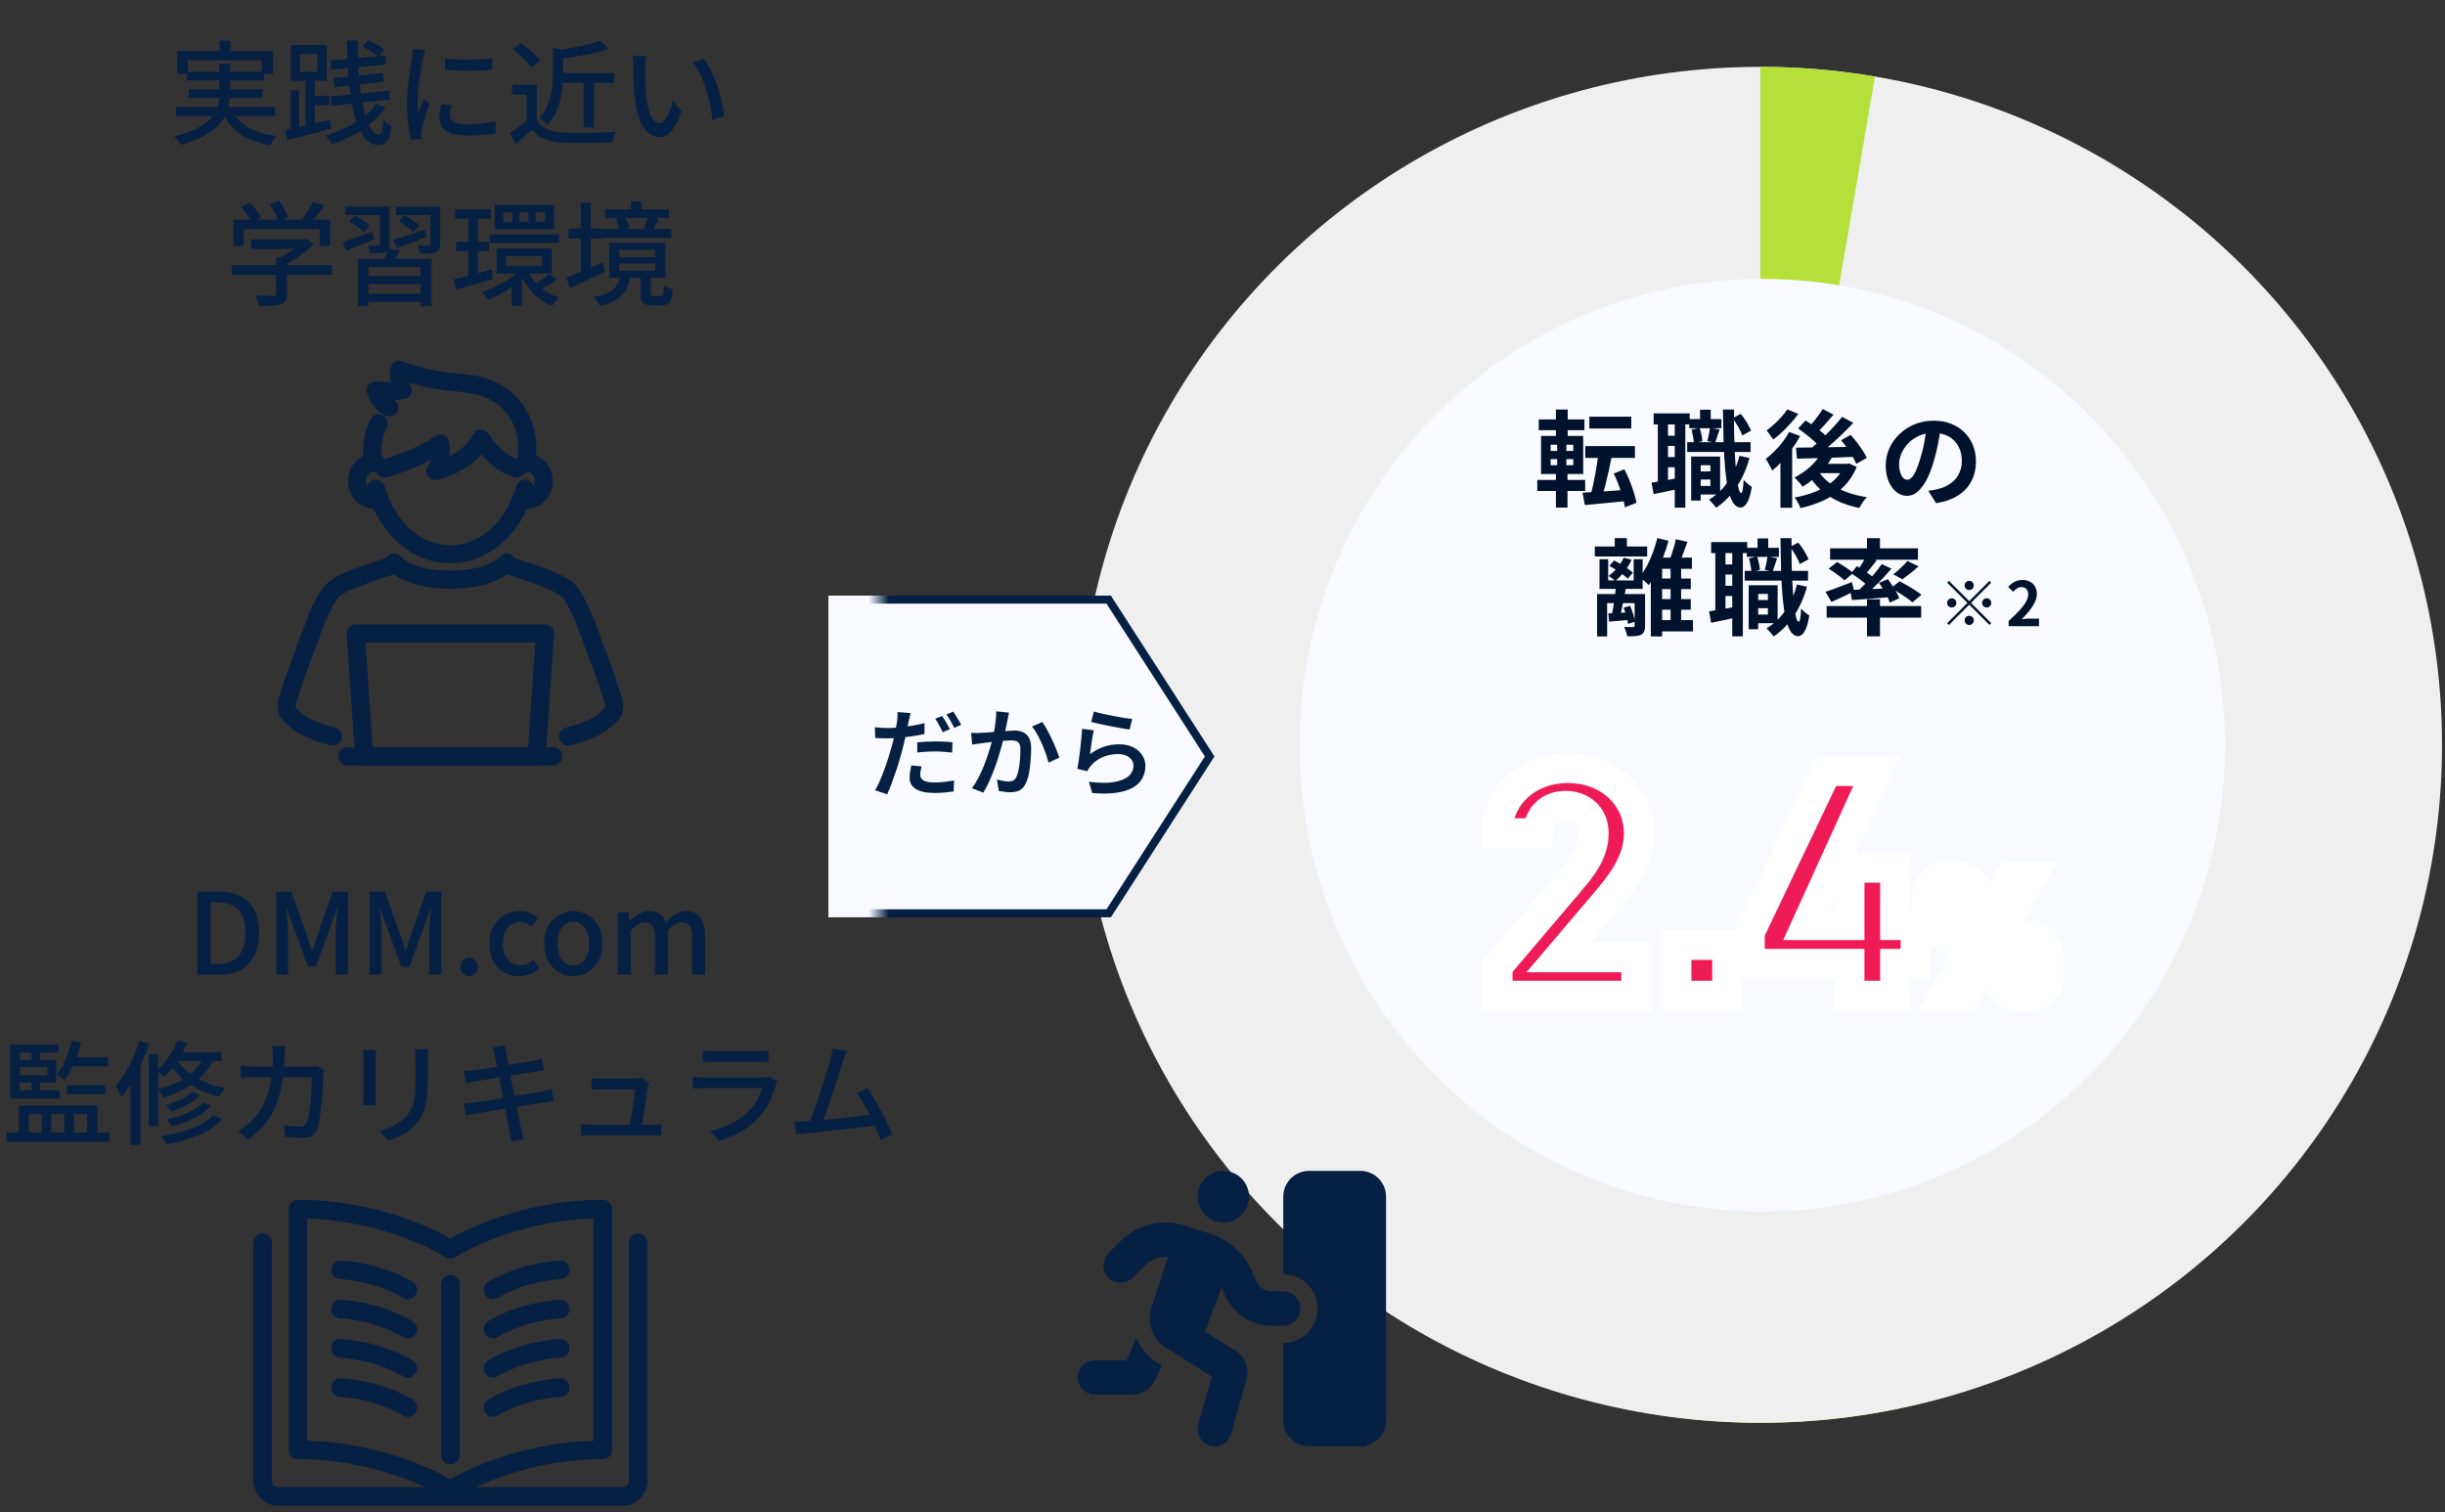 <svg width="304" height="188" viewBox="0 0 304 188" fill="none" xmlns="http://www.w3.org/2000/svg">
<rect x="0" y="0" width="304" height="188" fill="#333333" stroke="none"/>
<path d="M27.3 5.045H28.672V7.159H27.3V5.045ZM22.05 6.347H33.95V9.189H32.578V7.509H23.352V9.189H22.05V6.347ZM23.254 8.923H32.844V10.001H23.254V8.923ZM21.882 13.305H34.202V14.453H21.882V13.305ZM23.478 11.079H32.62V12.171H23.478V11.079ZM28.77 13.557C29.199 14.509 29.881 15.26 30.814 15.811C31.757 16.361 32.942 16.725 34.37 16.903C34.239 17.033 34.095 17.215 33.936 17.449C33.787 17.682 33.665 17.887 33.572 18.065C32.555 17.887 31.659 17.617 30.884 17.253C30.109 16.898 29.451 16.436 28.91 15.867C28.369 15.297 27.925 14.616 27.58 13.823L28.77 13.557ZM27.272 7.915H28.616V11.583C28.616 12.059 28.569 12.539 28.476 13.025C28.392 13.51 28.229 13.986 27.986 14.453C27.743 14.919 27.393 15.367 26.936 15.797C26.479 16.226 25.886 16.627 25.158 17.001C24.439 17.374 23.553 17.715 22.498 18.023C22.451 17.929 22.381 17.817 22.288 17.687C22.195 17.556 22.092 17.425 21.98 17.295C21.877 17.164 21.779 17.052 21.686 16.959C22.703 16.697 23.548 16.408 24.22 16.091C24.901 15.764 25.443 15.423 25.844 15.069C26.255 14.705 26.563 14.327 26.768 13.935C26.973 13.543 27.109 13.146 27.174 12.745C27.239 12.343 27.272 11.947 27.272 11.555V7.915ZM37.296 6.725V8.923H39.438V6.725H37.296ZM36.162 5.605H40.628V10.043H36.162V5.605ZM37.982 9.539H39.144V16.021H37.982V9.539ZM36.134 11.219H37.198V16.483H36.134V11.219ZM35.462 16.147C35.929 16.053 36.465 15.941 37.072 15.811C37.679 15.671 38.318 15.521 38.99 15.363C39.671 15.204 40.348 15.041 41.02 14.873L41.16 16.021C40.208 16.273 39.251 16.52 38.29 16.763C37.329 16.996 36.475 17.206 35.728 17.393L35.462 16.147ZM38.514 11.905H40.908V13.067H38.514V11.905ZM41.09 7.537L47.894 6.879L48.006 7.999L41.216 8.685L41.09 7.537ZM41.454 9.721L47.614 9.077L47.74 10.169L41.58 10.827L41.454 9.721ZM41.118 12.003L48.384 11.247L48.51 12.367L41.244 13.151L41.118 12.003ZM43.162 5.045H44.492C44.483 6.314 44.511 7.527 44.576 8.685C44.651 9.842 44.763 10.911 44.912 11.891C45.061 12.871 45.243 13.725 45.458 14.453C45.682 15.171 45.934 15.731 46.214 16.133C46.494 16.534 46.797 16.735 47.124 16.735C47.292 16.735 47.413 16.604 47.488 16.343C47.572 16.081 47.633 15.61 47.67 14.929C47.801 15.069 47.959 15.204 48.146 15.335C48.342 15.456 48.519 15.549 48.678 15.615C48.603 16.24 48.501 16.725 48.37 17.071C48.239 17.425 48.067 17.673 47.852 17.813C47.637 17.953 47.353 18.023 46.998 18.023C46.522 18.023 46.093 17.859 45.71 17.533C45.337 17.215 45.01 16.763 44.73 16.175C44.45 15.587 44.207 14.891 44.002 14.089C43.806 13.277 43.647 12.39 43.526 11.429C43.405 10.458 43.311 9.436 43.246 8.363C43.19 7.28 43.162 6.174 43.162 5.045ZM45.066 5.787L45.808 4.989C46.032 5.091 46.27 5.213 46.522 5.353C46.774 5.483 47.012 5.619 47.236 5.759C47.46 5.899 47.642 6.034 47.782 6.165L47.026 7.061C46.886 6.93 46.704 6.79 46.48 6.641C46.265 6.482 46.032 6.328 45.78 6.179C45.537 6.029 45.299 5.899 45.066 5.787ZM46.788 12.871L47.922 13.375C47.446 14.065 46.858 14.7 46.158 15.279C45.467 15.857 44.707 16.371 43.876 16.819C43.055 17.257 42.191 17.626 41.286 17.925C41.202 17.757 41.085 17.57 40.936 17.365C40.787 17.159 40.637 16.982 40.488 16.833C41.347 16.581 42.177 16.263 42.98 15.881C43.783 15.498 44.511 15.055 45.164 14.551C45.827 14.037 46.368 13.477 46.788 12.871ZM55.328 7.243C55.739 7.308 56.201 7.355 56.714 7.383C57.237 7.411 57.773 7.42 58.324 7.411C58.875 7.401 59.402 7.383 59.906 7.355C60.41 7.327 60.844 7.289 61.208 7.243V8.671C60.807 8.708 60.354 8.741 59.85 8.769C59.346 8.787 58.823 8.797 58.282 8.797C57.75 8.797 57.227 8.787 56.714 8.769C56.201 8.741 55.743 8.708 55.342 8.671L55.328 7.243ZM56.126 13.067C56.07 13.309 56.023 13.529 55.986 13.725C55.958 13.921 55.944 14.117 55.944 14.313C55.944 14.471 55.977 14.621 56.042 14.761C56.117 14.901 56.233 15.022 56.392 15.125C56.56 15.227 56.784 15.311 57.064 15.377C57.353 15.433 57.708 15.461 58.128 15.461C58.763 15.461 59.355 15.433 59.906 15.377C60.466 15.311 61.035 15.213 61.614 15.083L61.642 16.581C61.203 16.665 60.69 16.735 60.102 16.791C59.523 16.837 58.856 16.861 58.1 16.861C56.915 16.861 56.037 16.669 55.468 16.287C54.908 15.895 54.628 15.358 54.628 14.677C54.628 14.425 54.647 14.163 54.684 13.893C54.721 13.613 54.782 13.3 54.866 12.955L56.126 13.067ZM52.892 6.235C52.864 6.319 52.827 6.431 52.78 6.571C52.743 6.701 52.705 6.837 52.668 6.977C52.64 7.107 52.617 7.215 52.598 7.299C52.551 7.532 52.495 7.817 52.43 8.153C52.374 8.479 52.313 8.839 52.248 9.231C52.192 9.613 52.136 10.005 52.08 10.407C52.033 10.799 51.991 11.181 51.954 11.555C51.926 11.928 51.912 12.269 51.912 12.577C51.912 12.819 51.917 13.067 51.926 13.319C51.945 13.561 51.968 13.813 51.996 14.075C52.08 13.888 52.164 13.692 52.248 13.487C52.332 13.272 52.416 13.062 52.5 12.857C52.584 12.651 52.663 12.465 52.738 12.297L53.438 12.857C53.317 13.202 53.186 13.585 53.046 14.005C52.906 14.425 52.78 14.826 52.668 15.209C52.565 15.582 52.491 15.885 52.444 16.119C52.425 16.212 52.407 16.324 52.388 16.455C52.369 16.576 52.365 16.679 52.374 16.763C52.374 16.828 52.374 16.907 52.374 17.001C52.383 17.103 52.393 17.197 52.402 17.281L51.128 17.365C50.988 16.879 50.867 16.24 50.764 15.447C50.661 14.653 50.61 13.785 50.61 12.843C50.61 12.32 50.633 11.793 50.68 11.261C50.727 10.719 50.783 10.197 50.848 9.693C50.913 9.189 50.979 8.727 51.044 8.307C51.119 7.887 51.175 7.537 51.212 7.257C51.24 7.079 51.263 6.888 51.282 6.683C51.31 6.477 51.329 6.281 51.338 6.095L52.892 6.235ZM69.44 9.063H76.37V10.309H69.44V9.063ZM72.562 9.609H73.864V15.853H72.562V9.609ZM68.74 5.941L70.35 6.263C70.341 6.375 70.233 6.449 70.028 6.487V9.189C70.028 9.655 70.005 10.164 69.958 10.715C69.911 11.256 69.818 11.816 69.678 12.395C69.538 12.964 69.337 13.519 69.076 14.061C68.815 14.602 68.465 15.101 68.026 15.559C67.979 15.456 67.895 15.349 67.774 15.237C67.662 15.115 67.541 14.999 67.41 14.887C67.289 14.775 67.177 14.691 67.074 14.635C67.569 14.103 67.933 13.524 68.166 12.899C68.409 12.264 68.563 11.625 68.628 10.981C68.703 10.337 68.74 9.735 68.74 9.175V5.941ZM74.606 5.073L75.712 6.067C75.161 6.263 74.541 6.44 73.85 6.599C73.169 6.748 72.469 6.883 71.75 7.005C71.031 7.117 70.331 7.215 69.65 7.299C69.622 7.149 69.566 6.972 69.482 6.767C69.407 6.552 69.328 6.375 69.244 6.235C69.888 6.141 70.541 6.039 71.204 5.927C71.876 5.805 72.506 5.67 73.094 5.521C73.691 5.371 74.195 5.222 74.606 5.073ZM66.752 10.519V15.573H65.464V11.751H63.658V10.519H66.752ZM66.752 14.999C67.069 15.484 67.508 15.848 68.068 16.091C68.637 16.324 69.309 16.455 70.084 16.483C70.485 16.501 70.961 16.515 71.512 16.525C72.063 16.525 72.646 16.52 73.262 16.511C73.878 16.492 74.475 16.473 75.054 16.455C75.633 16.436 76.141 16.408 76.58 16.371C76.524 16.473 76.468 16.609 76.412 16.777C76.356 16.935 76.305 17.099 76.258 17.267C76.211 17.435 76.174 17.589 76.146 17.729C75.745 17.747 75.278 17.761 74.746 17.771C74.223 17.78 73.677 17.785 73.108 17.785C72.548 17.794 72.002 17.794 71.47 17.785C70.938 17.785 70.471 17.775 70.07 17.757C69.183 17.719 68.423 17.575 67.788 17.323C67.163 17.08 66.621 16.683 66.164 16.133C65.847 16.422 65.515 16.711 65.17 17.001C64.834 17.29 64.475 17.589 64.092 17.897L63.42 16.525C63.747 16.319 64.097 16.081 64.47 15.811C64.853 15.54 65.212 15.269 65.548 14.999H66.752ZM63.742 6.165L64.722 5.367C65.021 5.553 65.324 5.773 65.632 6.025C65.949 6.277 66.239 6.533 66.5 6.795C66.761 7.056 66.976 7.299 67.144 7.523L66.094 8.391C65.945 8.167 65.739 7.924 65.478 7.663C65.226 7.392 64.946 7.126 64.638 6.865C64.339 6.603 64.041 6.37 63.742 6.165ZM80.346 6.977C80.318 7.107 80.295 7.266 80.276 7.453C80.257 7.639 80.239 7.826 80.22 8.013C80.211 8.199 80.206 8.358 80.206 8.489C80.206 8.778 80.206 9.1 80.206 9.455C80.215 9.809 80.225 10.173 80.234 10.547C80.243 10.911 80.267 11.275 80.304 11.639C80.379 12.376 80.491 13.02 80.64 13.571C80.789 14.121 80.981 14.551 81.214 14.859C81.447 15.167 81.718 15.321 82.026 15.321C82.203 15.321 82.371 15.237 82.53 15.069C82.689 14.901 82.838 14.677 82.978 14.397C83.118 14.117 83.244 13.813 83.356 13.487C83.477 13.151 83.58 12.829 83.664 12.521L84.77 13.823C84.471 14.616 84.173 15.251 83.874 15.727C83.585 16.193 83.286 16.529 82.978 16.735C82.67 16.94 82.343 17.043 81.998 17.043C81.531 17.043 81.083 16.884 80.654 16.567C80.234 16.24 79.87 15.708 79.562 14.971C79.254 14.233 79.035 13.249 78.904 12.017C78.857 11.606 78.82 11.163 78.792 10.687C78.773 10.211 78.759 9.758 78.75 9.329C78.75 8.899 78.75 8.545 78.75 8.265C78.75 8.087 78.741 7.873 78.722 7.621C78.713 7.359 78.685 7.135 78.638 6.949L80.346 6.977ZM87.514 7.327C87.766 7.653 88.009 8.036 88.242 8.475C88.485 8.904 88.704 9.371 88.9 9.875C89.096 10.379 89.269 10.892 89.418 11.415C89.577 11.937 89.707 12.455 89.81 12.969C89.913 13.482 89.983 13.967 90.02 14.425L88.578 14.985C88.522 14.378 88.429 13.743 88.298 13.081C88.167 12.418 87.999 11.765 87.794 11.121C87.589 10.467 87.346 9.856 87.066 9.287C86.795 8.708 86.483 8.209 86.128 7.789L87.514 7.327ZM31.22 29.777H37.954V30.939H31.22V29.777ZM28.812 32.955H41.258V34.173H28.812V32.955ZM34.328 31.975H35.686V36.539C35.686 36.903 35.63 37.183 35.518 37.379C35.415 37.575 35.215 37.724 34.916 37.827C34.627 37.92 34.267 37.976 33.838 37.995C33.409 38.023 32.881 38.037 32.256 38.037C32.219 37.85 32.144 37.631 32.032 37.379C31.929 37.136 31.822 36.926 31.71 36.749C32.037 36.758 32.354 36.767 32.662 36.777C32.979 36.786 33.255 36.791 33.488 36.791C33.721 36.781 33.885 36.777 33.978 36.777C34.118 36.767 34.211 36.744 34.258 36.707C34.305 36.669 34.328 36.599 34.328 36.497V31.975ZM37.534 29.777H37.856L38.15 29.707L38.99 30.351C38.673 30.687 38.309 31.018 37.898 31.345C37.487 31.671 37.053 31.975 36.596 32.255C36.148 32.535 35.7 32.782 35.252 32.997C35.168 32.875 35.051 32.74 34.902 32.591C34.762 32.432 34.636 32.306 34.524 32.213C34.907 32.035 35.289 31.821 35.672 31.569C36.064 31.317 36.423 31.06 36.75 30.799C37.077 30.528 37.338 30.271 37.534 30.029V29.777ZM29.036 27.313H41.048V30.575H39.746V28.489H30.296V30.575H29.036V27.313ZM38.906 25.115L40.32 25.563C40.012 26.011 39.685 26.454 39.34 26.893C38.995 27.331 38.677 27.705 38.388 28.013L37.324 27.593C37.511 27.369 37.702 27.112 37.898 26.823C38.094 26.533 38.281 26.239 38.458 25.941C38.645 25.642 38.794 25.367 38.906 25.115ZM29.988 25.689L31.108 25.185C31.369 25.465 31.626 25.782 31.878 26.137C32.13 26.491 32.312 26.804 32.424 27.075L31.248 27.649C31.136 27.378 30.959 27.061 30.716 26.697C30.473 26.333 30.231 25.997 29.988 25.689ZM33.558 25.395L34.72 24.961C34.944 25.278 35.163 25.637 35.378 26.039C35.602 26.431 35.756 26.771 35.84 27.061L34.608 27.551C34.533 27.252 34.393 26.902 34.188 26.501C33.992 26.09 33.782 25.721 33.558 25.395ZM44.506 32.185H53.662V38.065H52.29V33.221H45.822V38.065H44.506V32.185ZM45.178 34.327H52.668V35.349H45.178V34.327ZM45.234 36.511H52.71V37.533H45.234V36.511ZM48.286 30.883L49.7 31.121C49.532 31.447 49.355 31.769 49.168 32.087C48.991 32.395 48.832 32.656 48.692 32.871L47.614 32.619C47.735 32.367 47.861 32.077 47.992 31.751C48.132 31.424 48.23 31.135 48.286 30.883ZM42.952 25.703H47.544V26.753H42.952V25.703ZM47.222 25.703H48.426V30.351C48.426 30.621 48.389 30.831 48.314 30.981C48.249 31.13 48.118 31.247 47.922 31.331C47.726 31.415 47.474 31.461 47.166 31.471C46.867 31.48 46.503 31.485 46.074 31.485C46.046 31.345 45.999 31.186 45.934 31.009C45.869 30.822 45.799 30.663 45.724 30.533C46.004 30.542 46.265 30.547 46.508 30.547C46.751 30.547 46.914 30.542 46.998 30.533C47.091 30.533 47.152 30.519 47.18 30.491C47.208 30.453 47.222 30.402 47.222 30.337V25.703ZM49.252 25.703H54.124V26.753H49.252V25.703ZM53.508 25.703H54.74V30.337C54.74 30.626 54.703 30.845 54.628 30.995C54.553 31.144 54.413 31.27 54.208 31.373C54.003 31.457 53.737 31.508 53.41 31.527C53.083 31.536 52.691 31.541 52.234 31.541C52.206 31.382 52.155 31.209 52.08 31.023C52.015 30.827 51.945 30.654 51.87 30.505C52.169 30.514 52.453 30.523 52.724 30.533C52.995 30.533 53.177 30.533 53.27 30.533C53.363 30.523 53.424 30.505 53.452 30.477C53.489 30.449 53.508 30.397 53.508 30.323V25.703ZM48.902 29.833C49.406 29.683 50.003 29.492 50.694 29.259C51.385 29.016 52.094 28.769 52.822 28.517L53.018 29.483C52.393 29.716 51.758 29.954 51.114 30.197C50.47 30.43 49.887 30.645 49.364 30.841L48.902 29.833ZM49.588 27.537L50.232 26.753C50.559 26.911 50.904 27.107 51.268 27.341C51.641 27.565 51.926 27.779 52.122 27.985L51.436 28.853C51.249 28.647 50.974 28.423 50.61 28.181C50.255 27.929 49.915 27.714 49.588 27.537ZM42.588 30.099C43.064 29.949 43.633 29.758 44.296 29.525C44.959 29.291 45.631 29.049 46.312 28.797L46.522 29.763C45.925 30.005 45.327 30.253 44.73 30.505C44.133 30.757 43.582 30.985 43.078 31.191L42.588 30.099ZM43.442 27.537L44.1 26.781C44.427 26.939 44.767 27.135 45.122 27.369C45.477 27.602 45.747 27.821 45.934 28.027L45.248 28.881C45.061 28.675 44.795 28.447 44.45 28.195C44.105 27.943 43.769 27.723 43.442 27.537ZM56.574 26.011H61.012V27.187H56.574V26.011ZM56.714 30.057H60.802V31.233H56.714V30.057ZM60.872 29.133H69.496V30.211H60.872V29.133ZM56.406 34.747C56.807 34.653 57.265 34.541 57.778 34.411C58.301 34.28 58.847 34.135 59.416 33.977C59.995 33.818 60.569 33.659 61.138 33.501L61.292 34.691C60.499 34.924 59.696 35.157 58.884 35.391C58.072 35.615 57.339 35.82 56.686 36.007L56.406 34.747ZM62.902 31.849V33.039H67.382V31.849H62.902ZM61.74 30.869H68.614V34.005H61.74V30.869ZM66.612 26.403V27.579H67.76V26.403H66.612ZM64.582 26.403V27.579H65.716V26.403H64.582ZM62.594 26.403V27.579H63.686V26.403H62.594ZM61.516 25.479H68.894V28.503H61.516V25.479ZM65.562 33.515C65.786 34.037 66.089 34.532 66.472 34.999C66.864 35.456 67.317 35.857 67.83 36.203C68.343 36.548 68.903 36.809 69.51 36.987C69.37 37.108 69.216 37.271 69.048 37.477C68.889 37.691 68.759 37.878 68.656 38.037C67.723 37.673 66.906 37.117 66.206 36.371C65.515 35.615 64.983 34.756 64.61 33.795L65.562 33.515ZM68.292 34.061L69.216 34.747C68.908 34.98 68.577 35.204 68.222 35.419C67.867 35.624 67.545 35.801 67.256 35.951L66.486 35.349C66.673 35.237 66.878 35.106 67.102 34.957C67.326 34.807 67.541 34.653 67.746 34.495C67.961 34.336 68.143 34.191 68.292 34.061ZM58.24 26.529H59.43V34.719L58.24 34.943V26.529ZM64.904 33.291L65.856 33.725C65.455 34.21 64.965 34.681 64.386 35.139C63.807 35.587 63.196 35.997 62.552 36.371C61.908 36.735 61.278 37.033 60.662 37.267C60.578 37.117 60.461 36.949 60.312 36.763C60.163 36.576 60.023 36.427 59.892 36.315C60.508 36.119 61.129 35.862 61.754 35.545C62.389 35.227 62.981 34.877 63.532 34.495C64.092 34.103 64.549 33.701 64.904 33.291ZM63.63 35.041L64.89 34.173V38.023H63.63V35.041ZM75.25 26.039H83.174V27.089H75.25V26.039ZM74.858 28.461H83.468V29.567H74.858V28.461ZM78.442 25.059H79.758V26.725H78.442V25.059ZM80.612 26.935L81.914 27.215C81.774 27.476 81.639 27.733 81.508 27.985C81.377 28.237 81.261 28.456 81.158 28.643L80.01 28.391C80.122 28.185 80.234 27.947 80.346 27.677C80.467 27.397 80.556 27.149 80.612 26.935ZM76.524 27.229L77.672 26.963C77.803 27.168 77.919 27.401 78.022 27.663C78.125 27.924 78.199 28.153 78.246 28.349L77.028 28.657C77.009 28.461 76.949 28.232 76.846 27.971C76.743 27.7 76.636 27.453 76.524 27.229ZM77 32.773V33.669H81.452V32.773H77ZM77 31.065V31.961H81.452V31.065H77ZM75.754 30.197H82.74V34.537H75.754V30.197ZM79.646 34.229H80.906V36.441C80.906 36.599 80.925 36.702 80.962 36.749C80.999 36.786 81.093 36.805 81.242 36.805C81.298 36.805 81.387 36.805 81.508 36.805C81.629 36.805 81.755 36.805 81.886 36.805C82.017 36.805 82.11 36.805 82.166 36.805C82.269 36.805 82.343 36.777 82.39 36.721C82.437 36.655 82.469 36.529 82.488 36.343C82.516 36.156 82.535 35.871 82.544 35.489C82.628 35.554 82.735 35.619 82.866 35.685C82.997 35.741 83.132 35.797 83.272 35.853C83.412 35.899 83.538 35.937 83.65 35.965C83.613 36.497 83.543 36.903 83.44 37.183C83.347 37.472 83.207 37.673 83.02 37.785C82.843 37.897 82.605 37.953 82.306 37.953C82.25 37.953 82.161 37.953 82.04 37.953C81.928 37.953 81.807 37.953 81.676 37.953C81.545 37.953 81.424 37.953 81.312 37.953C81.2 37.953 81.111 37.953 81.046 37.953C80.673 37.953 80.383 37.906 80.178 37.813C79.973 37.719 79.833 37.561 79.758 37.337C79.683 37.122 79.646 36.828 79.646 36.455V34.229ZM77.14 34.187H78.442C78.367 34.663 78.251 35.101 78.092 35.503C77.943 35.895 77.723 36.249 77.434 36.567C77.154 36.884 76.781 37.169 76.314 37.421C75.847 37.673 75.264 37.883 74.564 38.051C74.527 37.948 74.466 37.822 74.382 37.673C74.298 37.533 74.205 37.393 74.102 37.253C74.009 37.122 73.92 37.015 73.836 36.931C74.452 36.809 74.961 36.665 75.362 36.497C75.763 36.329 76.085 36.133 76.328 35.909C76.571 35.675 76.753 35.419 76.874 35.139C76.995 34.849 77.084 34.532 77.14 34.187ZM70.686 28.419H74.844V29.665H70.686V28.419ZM72.212 25.199H73.458V34.397H72.212V25.199ZM70.406 34.523C70.789 34.373 71.223 34.201 71.708 34.005C72.203 33.799 72.725 33.575 73.276 33.333C73.836 33.09 74.387 32.847 74.928 32.605L75.222 33.781C74.485 34.145 73.729 34.509 72.954 34.873C72.189 35.227 71.493 35.549 70.868 35.839L70.406 34.523Z" fill="#062044"/>
<g clip-path="url(#clip0_7968_2757)">
<path d="M65.26 60.776C63.745 65.954 59.999 68.913 55.998 68.913C51.997 68.913 48.255 65.954 46.736 60.776" stroke="#062044" stroke-width="2.256" stroke-linecap="round" stroke-linejoin="round"/>
<path d="M47.086 52.627C46.356 54.112 46.108 55.819 46.36 57.549" stroke="#062044" stroke-width="2.256" stroke-linecap="round" stroke-linejoin="round"/>
<path d="M47.778 58.245C47.778 58.245 51.294 57.422 54.746 55.161C54.931 56.312 54.837 57.512 54.126 58.568C54.126 58.568 58.262 57.677 59.815 54.552C60.725 55.962 62.173 57.613 64.222 58.245" stroke="#062044" stroke-width="2.256" stroke-linecap="round" stroke-linejoin="round"/>
<path d="M46.646 57.459C45.405 57.459 44.398 58.512 44.398 59.809C44.398 61.107 45.405 62.16 46.646 62.16C46.714 62.16 46.785 62.156 46.853 62.148" stroke="#062044" stroke-width="2.256" stroke-linecap="round" stroke-linejoin="round"/>
<path d="M65.354 57.459C66.595 57.459 67.603 58.512 67.603 59.809C67.603 61.107 66.595 62.16 65.354 62.16C65.287 62.16 65.215 62.156 65.147 62.148" stroke="#062044" stroke-width="2.256" stroke-linecap="round" stroke-linejoin="round"/>
<path d="M48.398 50.653C47.232 50.164 46.702 48.539 46.702 48.539C48.827 48.758 50.079 48.509 50.079 48.509C49.485 47.667 49.643 45.979 49.643 45.979C49.643 45.979 50.673 46.404 53.02 46.99C55.092 47.509 57.216 47.471 59.284 47.904C63.849 48.855 66.373 53.165 65.308 57.643" stroke="#062044" stroke-width="2.256" stroke-linecap="round" stroke-linejoin="round"/>
<path d="M66.722 94.048H45.277L44.231 78.754H67.768L66.722 94.048Z" stroke="#062044" stroke-width="2.256" stroke-linecap="round" stroke-linejoin="round"/>
<path d="M43.187 94.048H68.814" stroke="#062044" stroke-width="2.256" stroke-linecap="round" stroke-linejoin="round"/>
<path d="M63.011 69.944C63.011 69.944 61.428 72.068 55.998 72.068C50.568 72.068 48.984 69.944 48.984 69.944" stroke="#062044" stroke-width="2.256" stroke-linecap="round" stroke-linejoin="round"/>
<path d="M48.519 70.391C46.962 70.936 42.092 72.29 41.111 73.67C39.787 75.531 39.065 77.829 38.256 79.931C37.373 82.221 36.553 84.538 35.805 86.876C35.346 88.305 35.778 88.76 37.125 89.795C38.226 90.637 39.915 91.201 41.366 91.562" stroke="#062044" stroke-width="2.256" stroke-linecap="round" stroke-linejoin="round"/>
<path d="M70.634 91.562C72.089 91.205 73.774 90.641 74.875 89.795C76.225 88.76 76.654 88.305 76.195 86.876C75.447 84.541 74.631 82.225 73.743 79.931C72.931 77.829 72.213 75.531 70.889 73.67C69.908 72.294 65.038 70.936 63.481 70.391" stroke="#062044" stroke-width="2.256" stroke-linecap="round" stroke-linejoin="round"/>
</g>
<path d="M24.559 121.176V110.858H27.233C28.297 110.858 29.198 111.054 29.935 111.446C30.672 111.828 31.233 112.398 31.615 113.154C32.007 113.91 32.203 114.852 32.203 115.982C32.203 117.102 32.007 118.049 31.615 118.824C31.233 119.598 30.677 120.186 29.949 120.588C29.221 120.98 28.344 121.176 27.317 121.176H24.559ZM26.183 119.846H27.121C27.858 119.846 28.479 119.701 28.983 119.412C29.497 119.122 29.879 118.693 30.131 118.124C30.392 117.545 30.523 116.831 30.523 115.982C30.523 115.123 30.392 114.414 30.131 113.854C29.879 113.294 29.497 112.878 28.983 112.608C28.479 112.328 27.858 112.188 27.121 112.188H26.183V119.846ZM34.348 121.176V110.858H36.224L38.1 116.08C38.222 116.416 38.338 116.761 38.45 117.116C38.562 117.461 38.674 117.806 38.786 118.152H38.856C38.978 117.806 39.09 117.461 39.192 117.116C39.304 116.761 39.416 116.416 39.528 116.08L41.376 110.858H43.266V121.176H41.754V116.08C41.754 115.772 41.764 115.431 41.782 115.058C41.81 114.684 41.838 114.306 41.866 113.924C41.904 113.541 41.941 113.196 41.978 112.888H41.908L41.082 115.268L39.29 120.182H38.282L36.476 115.268L35.65 112.888H35.594C35.632 113.196 35.664 113.541 35.692 113.924C35.73 114.306 35.758 114.684 35.776 115.058C35.804 115.431 35.818 115.772 35.818 116.08V121.176H34.348ZM45.969 121.176V110.858H47.845L49.721 116.08C49.843 116.416 49.959 116.761 50.071 117.116C50.183 117.461 50.295 117.806 50.407 118.152H50.477C50.599 117.806 50.711 117.461 50.813 117.116C50.925 116.761 51.037 116.416 51.149 116.08L52.997 110.858H54.887V121.176H53.375V116.08C53.375 115.772 53.385 115.431 53.403 115.058C53.431 114.684 53.459 114.306 53.487 113.924C53.525 113.541 53.562 113.196 53.599 112.888H53.529L52.703 115.268L50.911 120.182H49.903L48.097 115.268L47.271 112.888H47.215C47.253 113.196 47.285 113.541 47.313 113.924C47.351 114.306 47.379 114.684 47.397 115.058C47.425 115.431 47.439 115.772 47.439 116.08V121.176H45.969ZM58.318 121.372C58.02 121.372 57.763 121.264 57.548 121.05C57.343 120.826 57.24 120.55 57.24 120.224C57.24 119.888 57.343 119.617 57.548 119.412C57.763 119.197 58.02 119.09 58.318 119.09C58.626 119.09 58.883 119.197 59.088 119.412C59.303 119.617 59.41 119.888 59.41 120.224C59.41 120.55 59.303 120.826 59.088 121.05C58.883 121.264 58.626 121.372 58.318 121.372ZM64.524 121.372C63.824 121.372 63.199 121.213 62.648 120.896C62.097 120.569 61.659 120.107 61.332 119.51C61.005 118.903 60.842 118.175 60.842 117.326C60.842 116.467 61.019 115.739 61.374 115.142C61.729 114.535 62.195 114.073 62.774 113.756C63.353 113.438 63.978 113.28 64.65 113.28C65.145 113.28 65.574 113.364 65.938 113.532C66.302 113.7 66.624 113.91 66.904 114.162L66.106 115.212C65.901 115.025 65.686 114.88 65.462 114.778C65.238 114.666 64.995 114.61 64.734 114.61C64.305 114.61 63.922 114.726 63.586 114.96C63.25 115.184 62.984 115.501 62.788 115.912C62.601 116.313 62.508 116.784 62.508 117.326C62.508 117.867 62.601 118.343 62.788 118.754C62.975 119.155 63.231 119.468 63.558 119.692C63.885 119.916 64.258 120.028 64.678 120.028C65.005 120.028 65.308 119.962 65.588 119.832C65.868 119.692 66.125 119.524 66.358 119.328L67.03 120.406C66.675 120.723 66.279 120.966 65.84 121.134C65.401 121.292 64.963 121.372 64.524 121.372ZM71.29 121.372C70.656 121.372 70.058 121.213 69.499 120.896C68.948 120.569 68.5 120.107 68.154 119.51C67.819 118.903 67.65 118.175 67.65 117.326C67.65 116.467 67.819 115.739 68.154 115.142C68.5 114.535 68.948 114.073 69.499 113.756C70.058 113.438 70.656 113.28 71.29 113.28C71.757 113.28 72.21 113.373 72.648 113.56C73.087 113.737 73.475 113.998 73.811 114.344C74.147 114.689 74.412 115.114 74.609 115.618C74.805 116.112 74.903 116.682 74.903 117.326C74.903 118.175 74.73 118.903 74.385 119.51C74.049 120.107 73.605 120.569 73.055 120.896C72.513 121.213 71.925 121.372 71.29 121.372ZM71.29 120.028C71.692 120.028 72.037 119.916 72.326 119.692C72.625 119.468 72.854 119.155 73.013 118.754C73.171 118.343 73.251 117.867 73.251 117.326C73.251 116.784 73.171 116.313 73.013 115.912C72.854 115.501 72.625 115.184 72.326 114.96C72.037 114.726 71.692 114.61 71.29 114.61C70.88 114.61 70.525 114.726 70.227 114.96C69.937 115.184 69.713 115.501 69.555 115.912C69.396 116.313 69.317 116.784 69.317 117.326C69.317 117.867 69.396 118.343 69.555 118.754C69.713 119.155 69.937 119.468 70.227 119.692C70.525 119.916 70.88 120.028 71.29 120.028ZM76.81 121.176V113.462H78.126L78.266 114.554H78.294C78.63 114.199 78.989 113.9 79.372 113.658C79.764 113.406 80.203 113.28 80.688 113.28C81.257 113.28 81.71 113.406 82.046 113.658C82.382 113.9 82.634 114.246 82.802 114.694C83.184 114.283 83.576 113.947 83.978 113.686C84.388 113.415 84.832 113.28 85.308 113.28C86.111 113.28 86.703 113.546 87.086 114.078C87.478 114.6 87.674 115.352 87.674 116.332V121.176H86.05V116.528C86.05 115.865 85.947 115.394 85.742 115.114C85.537 114.824 85.215 114.68 84.776 114.68C84.514 114.68 84.239 114.764 83.95 114.932C83.67 115.1 83.367 115.361 83.04 115.716V121.176H81.43V116.528C81.43 115.865 81.327 115.394 81.122 115.114C80.916 114.824 80.59 114.68 80.142 114.68C79.89 114.68 79.619 114.764 79.33 114.932C79.04 115.1 78.737 115.361 78.42 115.716V121.176H76.81ZM1.248 135.562H7.394V136.584H1.248V135.562ZM8.318 134.932H13.092V136.052H8.318V134.932ZM8.906 129.402L10.082 129.626C9.867 130.531 9.578 131.394 9.214 132.216C8.859 133.037 8.463 133.732 8.024 134.302C7.959 134.236 7.865 134.157 7.744 134.064C7.623 133.97 7.497 133.882 7.366 133.798C7.245 133.704 7.137 133.634 7.044 133.588C7.492 133.084 7.87 132.463 8.178 131.726C8.495 130.979 8.738 130.204 8.906 129.402ZM1.248 129.864H7.282V130.886H2.452V135.982H1.248V129.864ZM1.85 131.782H7.002V134.596H1.85V133.7H5.896V132.678H1.85V131.782ZM3.922 130.242H5V132.23H3.922V130.242ZM3.922 133.98H5V135.996H3.922V133.98ZM8.892 131.432H13.428V132.566H8.416L8.892 131.432ZM0.828 140.812H13.61V141.96H0.828V140.812ZM2.354 137.466H12.126V141.414H10.824V138.516H9.2V141.414H7.982V138.516H6.386V141.414H5.168V138.516H3.586V141.414H2.354V137.466ZM23.942 135.758L24.936 136.164C24.647 136.462 24.301 136.738 23.9 136.99C23.508 137.242 23.093 137.47 22.654 137.676C22.215 137.872 21.772 138.044 21.324 138.194C21.24 138.063 21.128 137.928 20.988 137.788C20.857 137.638 20.731 137.512 20.61 137.41C21.021 137.298 21.431 137.158 21.842 136.99C22.262 136.822 22.654 136.635 23.018 136.43C23.391 136.215 23.699 135.991 23.942 135.758ZM25.3 137.074L26.266 137.48C25.911 137.872 25.473 138.231 24.95 138.558C24.437 138.875 23.877 139.16 23.27 139.412C22.673 139.654 22.052 139.864 21.408 140.042C21.333 139.911 21.235 139.766 21.114 139.608C20.993 139.44 20.871 139.3 20.75 139.188C21.338 139.048 21.921 138.88 22.5 138.684C23.079 138.478 23.611 138.24 24.096 137.97C24.591 137.699 24.992 137.4 25.3 137.074ZM26.476 138.642L27.61 139.118C27.143 139.668 26.555 140.154 25.846 140.574C25.137 140.984 24.343 141.33 23.466 141.61C22.598 141.89 21.674 142.118 20.694 142.296C20.629 142.137 20.531 141.955 20.4 141.75C20.269 141.554 20.139 141.386 20.008 141.246C20.923 141.115 21.795 140.938 22.626 140.714C23.457 140.48 24.203 140.191 24.866 139.846C25.529 139.5 26.065 139.099 26.476 138.642ZM22.066 129.346L23.27 129.64C22.943 130.47 22.528 131.264 22.024 132.02C21.52 132.766 20.988 133.396 20.428 133.91C20.353 133.835 20.255 133.751 20.134 133.658C20.013 133.555 19.887 133.457 19.756 133.364C19.635 133.27 19.523 133.196 19.42 133.14C19.98 132.682 20.489 132.122 20.946 131.46C21.413 130.788 21.786 130.083 22.066 129.346ZM21.884 130.83H27.554V131.908H21.226L21.884 130.83ZM25.468 131.096L26.714 131.376C26.341 132.262 25.837 133.032 25.202 133.686C24.577 134.339 23.853 134.894 23.032 135.352C22.211 135.8 21.315 136.173 20.344 136.472C20.297 136.378 20.227 136.266 20.134 136.136C20.041 136.005 19.943 135.874 19.84 135.744C19.737 135.613 19.644 135.51 19.56 135.436C20.493 135.212 21.347 134.908 22.122 134.526C22.906 134.134 23.583 133.658 24.152 133.098C24.731 132.528 25.169 131.861 25.468 131.096ZM21.828 131.474C22.117 132.015 22.537 132.542 23.088 133.056C23.648 133.569 24.339 134.022 25.16 134.414C25.991 134.806 26.938 135.095 28.002 135.282C27.927 135.366 27.843 135.473 27.75 135.604C27.657 135.734 27.568 135.865 27.484 135.996C27.409 136.126 27.344 136.243 27.288 136.346C26.205 136.103 25.249 135.758 24.418 135.31C23.597 134.852 22.901 134.344 22.332 133.784C21.763 133.214 21.319 132.636 21.002 132.048L21.828 131.474ZM18.496 131.082H19.658V140.014H18.496V131.082ZM17.32 129.43L18.552 129.78C18.291 130.592 17.978 131.404 17.614 132.216C17.25 133.018 16.853 133.779 16.424 134.498C15.995 135.216 15.547 135.856 15.08 136.416C15.043 136.304 14.982 136.159 14.898 135.982C14.823 135.804 14.739 135.627 14.646 135.45C14.562 135.272 14.483 135.128 14.408 135.016C14.809 134.558 15.187 134.031 15.542 133.434C15.906 132.836 16.242 132.197 16.55 131.516C16.858 130.825 17.115 130.13 17.32 129.43ZM16.214 133.028L17.432 131.796L17.474 131.824V142.352H16.214V133.028ZM35.464 130.074C35.455 130.232 35.441 130.428 35.422 130.662C35.413 130.886 35.403 131.082 35.394 131.25C35.347 132.668 35.221 133.914 35.016 134.988C34.811 136.052 34.521 136.994 34.148 137.816C33.784 138.628 33.327 139.346 32.776 139.972C32.235 140.588 31.6 141.152 30.872 141.666L29.584 140.616C29.836 140.485 30.107 140.317 30.396 140.112C30.685 139.906 30.951 139.682 31.194 139.44C31.642 139.02 32.034 138.548 32.37 138.026C32.706 137.503 32.986 136.92 33.21 136.276C33.443 135.622 33.621 134.885 33.742 134.064C33.863 133.233 33.924 132.304 33.924 131.278C33.924 131.175 33.919 131.049 33.91 130.9C33.91 130.75 33.901 130.601 33.882 130.452C33.863 130.302 33.845 130.176 33.826 130.074H35.464ZM40.294 133.014C40.275 133.135 40.257 133.261 40.238 133.392C40.219 133.522 40.205 133.634 40.196 133.728C40.187 134.008 40.173 134.376 40.154 134.834C40.135 135.291 40.103 135.79 40.056 136.332C40.019 136.873 39.967 137.41 39.902 137.942C39.837 138.474 39.762 138.968 39.678 139.426C39.594 139.874 39.487 140.238 39.356 140.518C39.216 140.844 39.015 141.082 38.754 141.232C38.502 141.39 38.161 141.47 37.732 141.47C37.359 141.47 36.971 141.46 36.57 141.442C36.178 141.423 35.805 141.4 35.45 141.372L35.282 139.902C35.646 139.948 36.001 139.99 36.346 140.028C36.701 140.056 37.023 140.07 37.312 140.07C37.527 140.07 37.695 140.037 37.816 139.972C37.937 139.897 38.035 139.771 38.11 139.594C38.203 139.398 38.287 139.127 38.362 138.782C38.437 138.427 38.497 138.04 38.544 137.62C38.6 137.19 38.642 136.752 38.67 136.304C38.707 135.846 38.731 135.417 38.74 135.016C38.759 134.605 38.768 134.246 38.768 133.938H31.628C31.367 133.938 31.082 133.942 30.774 133.952C30.475 133.961 30.191 133.975 29.92 133.994V132.538C30.191 132.556 30.475 132.575 30.774 132.594C31.073 132.612 31.357 132.622 31.628 132.622H38.348C38.535 132.622 38.707 132.617 38.866 132.608C39.025 132.589 39.174 132.566 39.314 132.538L40.294 133.014ZM53.244 130.452C53.235 130.629 53.221 130.825 53.202 131.04C53.193 131.254 53.188 131.488 53.188 131.74C53.188 131.954 53.188 132.22 53.188 132.538C53.188 132.846 53.188 133.158 53.188 133.476C53.188 133.784 53.188 134.036 53.188 134.232C53.188 135.025 53.155 135.711 53.09 136.29C53.034 136.868 52.941 137.368 52.81 137.788C52.679 138.198 52.516 138.567 52.32 138.894C52.133 139.211 51.909 139.514 51.648 139.804C51.349 140.158 51.004 140.471 50.612 140.742C50.22 141.003 49.823 141.222 49.422 141.4C49.021 141.577 48.647 141.726 48.302 141.848L47.14 140.63C47.803 140.462 48.419 140.233 48.988 139.944C49.567 139.654 50.071 139.276 50.5 138.81C50.743 138.52 50.939 138.231 51.088 137.942C51.247 137.652 51.363 137.33 51.438 136.976C51.522 136.621 51.578 136.215 51.606 135.758C51.643 135.3 51.662 134.764 51.662 134.148C51.662 133.942 51.662 133.686 51.662 133.378C51.662 133.07 51.662 132.766 51.662 132.468C51.662 132.169 51.662 131.926 51.662 131.74C51.662 131.488 51.653 131.254 51.634 131.04C51.615 130.825 51.597 130.629 51.578 130.452H53.244ZM46.748 130.564C46.739 130.704 46.725 130.862 46.706 131.04C46.697 131.217 46.692 131.404 46.692 131.6C46.692 131.684 46.692 131.842 46.692 132.076C46.692 132.3 46.692 132.57 46.692 132.888C46.692 133.205 46.692 133.536 46.692 133.882C46.692 134.227 46.692 134.563 46.692 134.89C46.692 135.216 46.692 135.506 46.692 135.758C46.692 136 46.692 136.178 46.692 136.29C46.692 136.467 46.697 136.668 46.706 136.892C46.725 137.106 46.739 137.284 46.748 137.424H45.138C45.147 137.312 45.157 137.148 45.166 136.934C45.185 136.71 45.194 136.495 45.194 136.29C45.194 136.178 45.194 135.996 45.194 135.744C45.194 135.492 45.194 135.207 45.194 134.89C45.194 134.563 45.194 134.227 45.194 133.882C45.194 133.527 45.194 133.196 45.194 132.888C45.194 132.57 45.194 132.3 45.194 132.076C45.194 131.842 45.194 131.684 45.194 131.6C45.194 131.469 45.189 131.301 45.18 131.096C45.171 130.881 45.157 130.704 45.138 130.564H46.748ZM61.532 131.236C61.495 131.049 61.453 130.876 61.406 130.718C61.359 130.55 61.308 130.386 61.252 130.228L62.82 129.976C62.839 130.106 62.857 130.27 62.876 130.466C62.904 130.652 62.937 130.825 62.974 130.984C62.993 131.096 63.03 131.324 63.086 131.67C63.151 132.015 63.231 132.444 63.324 132.958C63.427 133.471 63.534 134.022 63.646 134.61C63.767 135.198 63.889 135.795 64.01 136.402C64.131 136.999 64.243 137.564 64.346 138.096C64.449 138.628 64.537 139.09 64.612 139.482C64.696 139.864 64.752 140.14 64.78 140.308C64.827 140.504 64.883 140.718 64.948 140.952C65.013 141.185 65.079 141.409 65.144 141.624L63.534 141.918C63.497 141.666 63.464 141.423 63.436 141.19C63.417 140.966 63.385 140.751 63.338 140.546C63.31 140.396 63.259 140.135 63.184 139.762C63.119 139.379 63.035 138.926 62.932 138.404C62.839 137.881 62.731 137.326 62.61 136.738C62.489 136.14 62.372 135.548 62.26 134.96C62.148 134.362 62.041 133.807 61.938 133.294C61.835 132.78 61.747 132.342 61.672 131.978C61.607 131.614 61.56 131.366 61.532 131.236ZM57.64 133.154C57.827 133.135 58.023 133.121 58.228 133.112C58.433 133.093 58.643 133.074 58.858 133.056C59.063 133.028 59.357 132.99 59.74 132.944C60.123 132.888 60.552 132.822 61.028 132.748C61.513 132.673 62.013 132.598 62.526 132.524C63.049 132.44 63.553 132.356 64.038 132.272C64.523 132.188 64.957 132.113 65.34 132.048C65.732 131.982 66.035 131.931 66.25 131.894C66.465 131.847 66.675 131.8 66.88 131.754C67.085 131.707 67.258 131.665 67.398 131.628L67.664 133.098C67.543 133.107 67.375 133.13 67.16 133.168C66.945 133.196 66.74 133.224 66.544 133.252C66.301 133.289 65.975 133.34 65.564 133.406C65.163 133.462 64.715 133.532 64.22 133.616C63.735 133.69 63.231 133.77 62.708 133.854C62.195 133.938 61.7 134.017 61.224 134.092C60.757 134.166 60.337 134.236 59.964 134.302C59.6 134.358 59.325 134.404 59.138 134.442C58.933 134.479 58.737 134.516 58.55 134.554C58.363 134.591 58.158 134.638 57.934 134.694L57.64 133.154ZM57.612 137.228C57.789 137.218 58.004 137.2 58.256 137.172C58.517 137.144 58.746 137.116 58.942 137.088C59.194 137.05 59.53 136.999 59.95 136.934C60.379 136.868 60.86 136.794 61.392 136.71C61.924 136.626 62.475 136.537 63.044 136.444C63.613 136.35 64.164 136.257 64.696 136.164C65.237 136.07 65.732 135.986 66.18 135.912C66.628 135.837 66.987 135.776 67.258 135.73C67.529 135.674 67.771 135.622 67.986 135.576C68.21 135.529 68.406 135.478 68.574 135.422L68.868 136.892C68.709 136.901 68.509 136.929 68.266 136.976C68.033 137.013 67.781 137.055 67.51 137.102C67.202 137.148 66.819 137.209 66.362 137.284C65.914 137.349 65.419 137.428 64.878 137.522C64.337 137.606 63.786 137.694 63.226 137.788C62.666 137.872 62.125 137.96 61.602 138.054C61.089 138.138 60.627 138.217 60.216 138.292C59.805 138.357 59.479 138.413 59.236 138.46C58.956 138.506 58.704 138.553 58.48 138.6C58.265 138.637 58.083 138.679 57.934 138.726L57.612 137.228ZM80.656 134.512C80.637 134.586 80.619 134.67 80.6 134.764C80.581 134.857 80.563 134.941 80.544 135.016C80.525 135.212 80.488 135.492 80.432 135.856C80.385 136.21 80.329 136.602 80.264 137.032C80.199 137.461 80.133 137.89 80.068 138.32C80.003 138.74 79.942 139.127 79.886 139.482C79.839 139.836 79.797 140.112 79.76 140.308H78.262C78.29 140.14 78.327 139.897 78.374 139.58C78.43 139.253 78.491 138.894 78.556 138.502C78.621 138.11 78.682 137.713 78.738 137.312C78.794 136.91 78.841 136.546 78.878 136.22C78.925 135.884 78.948 135.627 78.948 135.45C78.789 135.45 78.561 135.45 78.262 135.45C77.963 135.45 77.632 135.45 77.268 135.45C76.904 135.45 76.545 135.45 76.19 135.45C75.845 135.45 75.546 135.45 75.294 135.45C75.042 135.45 74.874 135.45 74.79 135.45C74.585 135.45 74.37 135.454 74.146 135.464C73.931 135.473 73.731 135.482 73.544 135.492V134.036C73.665 134.045 73.796 134.059 73.936 134.078C74.085 134.087 74.235 134.096 74.384 134.106C74.533 134.106 74.664 134.106 74.776 134.106C74.897 134.106 75.089 134.106 75.35 134.106C75.611 134.106 75.901 134.106 76.218 134.106C76.545 134.106 76.876 134.106 77.212 134.106C77.548 134.106 77.851 134.106 78.122 134.106C78.393 134.106 78.603 134.106 78.752 134.106C78.836 134.106 78.934 134.101 79.046 134.092C79.158 134.082 79.265 134.068 79.368 134.05C79.471 134.031 79.545 134.012 79.592 133.994L80.656 134.512ZM72.242 139.762C72.429 139.78 72.629 139.799 72.844 139.818C73.059 139.827 73.278 139.832 73.502 139.832C73.633 139.832 73.889 139.832 74.272 139.832C74.655 139.832 75.107 139.832 75.63 139.832C76.162 139.832 76.713 139.832 77.282 139.832C77.861 139.832 78.411 139.832 78.934 139.832C79.457 139.832 79.905 139.832 80.278 139.832C80.651 139.832 80.899 139.832 81.02 139.832C81.179 139.832 81.379 139.827 81.622 139.818C81.865 139.808 82.07 139.794 82.238 139.776V141.204C82.145 141.194 82.023 141.185 81.874 141.176C81.734 141.176 81.589 141.176 81.44 141.176C81.291 141.176 81.16 141.176 81.048 141.176C80.927 141.176 80.67 141.176 80.278 141.176C79.895 141.176 79.438 141.176 78.906 141.176C78.383 141.176 77.833 141.176 77.254 141.176C76.675 141.176 76.12 141.176 75.588 141.176C75.065 141.176 74.617 141.176 74.244 141.176C73.871 141.176 73.623 141.176 73.502 141.176C73.278 141.176 73.073 141.176 72.886 141.176C72.699 141.185 72.485 141.194 72.242 141.204V139.762ZM87.404 130.62C87.591 130.638 87.801 130.657 88.034 130.676C88.277 130.685 88.515 130.69 88.748 130.69C88.897 130.69 89.154 130.69 89.518 130.69C89.891 130.69 90.307 130.69 90.764 130.69C91.231 130.69 91.693 130.69 92.15 130.69C92.617 130.69 93.032 130.69 93.396 130.69C93.769 130.69 94.035 130.69 94.194 130.69C94.418 130.69 94.656 130.685 94.908 130.676C95.169 130.657 95.389 130.638 95.566 130.62V132.062C95.389 132.043 95.174 132.034 94.922 132.034C94.67 132.024 94.423 132.02 94.18 132.02C94.021 132.02 93.76 132.02 93.396 132.02C93.032 132.02 92.617 132.02 92.15 132.02C91.693 132.02 91.231 132.02 90.764 132.02C90.307 132.02 89.896 132.02 89.532 132.02C89.168 132.02 88.907 132.02 88.748 132.02C88.524 132.02 88.291 132.024 88.048 132.034C87.815 132.034 87.6 132.043 87.404 132.062V130.62ZM96.672 134.47C96.625 134.544 96.579 134.628 96.532 134.722C96.495 134.815 96.467 134.894 96.448 134.96C96.252 135.641 95.991 136.322 95.664 137.004C95.337 137.685 94.913 138.31 94.39 138.88C93.671 139.682 92.878 140.317 92.01 140.784C91.151 141.25 90.274 141.61 89.378 141.862L88.286 140.602C89.303 140.387 90.232 140.065 91.072 139.636C91.912 139.197 92.617 138.679 93.186 138.082C93.587 137.662 93.914 137.204 94.166 136.71C94.427 136.215 94.619 135.739 94.74 135.282C94.647 135.282 94.465 135.282 94.194 135.282C93.923 135.282 93.592 135.282 93.2 135.282C92.817 135.282 92.407 135.282 91.968 135.282C91.529 135.282 91.081 135.282 90.624 135.282C90.176 135.282 89.751 135.282 89.35 135.282C88.949 135.282 88.594 135.282 88.286 135.282C87.987 135.282 87.763 135.282 87.614 135.282C87.446 135.282 87.222 135.286 86.942 135.296C86.671 135.305 86.401 135.319 86.13 135.338V133.882C86.41 133.91 86.676 133.933 86.928 133.952C87.18 133.97 87.409 133.98 87.614 133.98C87.726 133.98 87.927 133.98 88.216 133.98C88.505 133.98 88.846 133.98 89.238 133.98C89.63 133.98 90.05 133.98 90.498 133.98C90.955 133.98 91.413 133.98 91.87 133.98C92.327 133.98 92.752 133.98 93.144 133.98C93.545 133.98 93.891 133.98 94.18 133.98C94.469 133.98 94.67 133.98 94.782 133.98C94.978 133.98 95.151 133.97 95.3 133.952C95.459 133.924 95.585 133.891 95.678 133.854L96.672 134.47ZM105.292 130.69C105.217 130.876 105.133 131.082 105.04 131.306C104.956 131.53 104.863 131.796 104.76 132.104C104.685 132.346 104.583 132.673 104.452 133.084C104.321 133.494 104.172 133.952 104.004 134.456C103.845 134.95 103.677 135.464 103.5 135.996C103.323 136.518 103.15 137.027 102.982 137.522C102.814 138.016 102.655 138.464 102.506 138.866C102.366 139.267 102.245 139.584 102.142 139.818L100.518 139.874C100.639 139.594 100.779 139.239 100.938 138.81C101.106 138.371 101.279 137.895 101.456 137.382C101.633 136.859 101.811 136.327 101.988 135.786C102.175 135.235 102.347 134.708 102.506 134.204C102.665 133.69 102.809 133.224 102.94 132.804C103.071 132.384 103.169 132.043 103.234 131.782C103.327 131.446 103.393 131.17 103.43 130.956C103.477 130.741 103.514 130.531 103.542 130.326L105.292 130.69ZM107.896 135.296C108.139 135.669 108.405 136.108 108.694 136.612C108.993 137.106 109.287 137.624 109.576 138.166C109.865 138.707 110.131 139.23 110.374 139.734C110.626 140.238 110.827 140.676 110.976 141.05L109.492 141.722C109.343 141.32 109.151 140.858 108.918 140.336C108.694 139.804 108.442 139.258 108.162 138.698C107.891 138.138 107.616 137.61 107.336 137.116C107.056 136.621 106.79 136.21 106.538 135.884L107.896 135.296ZM100.154 139.412C100.481 139.402 100.877 139.379 101.344 139.342C101.82 139.304 102.329 139.258 102.87 139.202C103.411 139.146 103.967 139.09 104.536 139.034C105.105 138.978 105.656 138.917 106.188 138.852C106.729 138.786 107.229 138.726 107.686 138.67C108.143 138.614 108.526 138.562 108.834 138.516L109.198 139.916C108.862 139.953 108.451 140 107.966 140.056C107.49 140.112 106.972 140.172 106.412 140.238C105.852 140.303 105.278 140.368 104.69 140.434C104.102 140.499 103.528 140.564 102.968 140.63C102.417 140.686 101.904 140.737 101.428 140.784C100.961 140.83 100.565 140.868 100.238 140.896C100.061 140.914 99.865 140.942 99.65 140.98C99.435 141.008 99.221 141.036 99.006 141.064L98.754 139.44C98.978 139.44 99.216 139.44 99.468 139.44C99.72 139.43 99.949 139.421 100.154 139.412Z" fill="#062044"/>
<g clip-path="url(#clip1_7968_2757)">
<path d="M79.342 154.512V184.132C79.342 185.2 78.478 186.065 77.409 186.065H34.59C33.522 186.065 32.657 185.2 32.657 184.132V154.512" stroke="#062044" stroke-width="2.315" stroke-linecap="round" stroke-linejoin="round"/>
<path d="M56 155.322C56 155.322 48.252 150.333 37.052 150.333V180.269C48.252 180.269 56 185.258 56 185.258" stroke="#062044" stroke-width="2.315" stroke-linecap="round" stroke-linejoin="round"/>
<path d="M56 155.322C56 155.322 63.747 150.333 74.948 150.333V180.269C63.747 180.269 56 185.258 56 185.258" stroke="#062044" stroke-width="2.315" stroke-linecap="round" stroke-linejoin="round"/>
<path d="M56 180.902V159.682" stroke="#062044" stroke-width="2.315" stroke-linecap="round" stroke-linejoin="round"/>
<path d="M42.346 157.884C42.346 157.884 46.848 158.061 50.707 160.372" stroke="#062044" stroke-width="2.315" stroke-linecap="round" stroke-linejoin="round"/>
<path d="M42.346 162.765C42.346 162.765 46.848 162.942 50.707 165.253" stroke="#062044" stroke-width="2.315" stroke-linecap="round" stroke-linejoin="round"/>
<path d="M42.346 167.645C42.346 167.645 46.848 167.823 50.707 170.134" stroke="#062044" stroke-width="2.315" stroke-linecap="round" stroke-linejoin="round"/>
<path d="M42.346 172.522C42.346 172.522 46.848 172.7 50.707 175.011" stroke="#062044" stroke-width="2.315" stroke-linecap="round" stroke-linejoin="round"/>
<path d="M69.655 157.884C69.655 157.884 65.152 158.061 61.294 160.372" stroke="#062044" stroke-width="2.315" stroke-linecap="round" stroke-linejoin="round"/>
<path d="M69.655 162.765C69.655 162.765 65.152 162.942 61.294 165.253" stroke="#062044" stroke-width="2.315" stroke-linecap="round" stroke-linejoin="round"/>
<path d="M69.655 167.645C69.655 167.645 65.152 167.823 61.294 170.134" stroke="#062044" stroke-width="2.315" stroke-linecap="round" stroke-linejoin="round"/>
<path d="M69.655 172.522C69.655 172.522 65.152 172.7 61.294 175.011" stroke="#062044" stroke-width="2.315" stroke-linecap="round" stroke-linejoin="round"/>
</g>
<path d="M218.948 9.574C264.486 9.574 301.417 46.756 301.417 92.64C301.417 138.524 264.487 175.707 218.948 175.707C173.41 175.707 136.479 138.525 136.479 92.64C136.479 46.755 173.41 9.574 218.948 9.574Z" fill="#F9FAFF" stroke="#B5E039" stroke-width="2.39"/>
<ellipse cx="218.86" cy="92.608" rx="84.295" ry="84.771" transform="rotate(-90 218.86 92.608)" fill="#EFEFEF"/>
<path d="M218.86 8.313C223.641 8.313 228.414 8.715 233.126 9.515L218.86 92.608L218.86 8.313Z" fill="#B5E039"/>
<ellipse cx="219.116" cy="92.655" rx="57.536" ry="57.983" fill="#F9FAFF"/>
<mask id="path-30-outside-1_7968_2757" maskUnits="userSpaceOnUse" x="183.69" y="92.806" width="73" height="34" fill="black">
<rect fill="white" x="183.69" y="92.806" width="73" height="34"/>
<path d="M203.455 119.027V123.806H186.203V120.161L195.558 109.146C197.299 107.121 198.15 105.42 198.15 103.598C198.15 101.33 196.489 100.196 194.667 100.196C192.763 100.196 191.346 101.371 191.184 103.598H186.162C186.162 98.779 190.131 95.498 194.95 95.498C199.972 95.498 203.779 98.981 203.779 103.598C203.779 107.283 201.349 110.159 199.567 112.264L193.816 119.027H203.455ZM214.755 117.489V123.806H208.438V117.489H214.755ZM227.122 95.863H233.318L224.611 115.018H229.957V107.891H235.626V115.018H238.178V119.837H235.626V123.806H229.957V119.837H217.564V115.909L227.122 95.863ZM249.941 109.099H252.562L244.356 123.806H241.713L249.941 109.099ZM254.822 119.543V120.801C254.822 122.719 253.905 123.998 251.603 123.998C249.514 123.998 248.406 122.868 248.406 120.801V119.543C248.406 117.476 249.557 116.389 251.603 116.389C253.692 116.389 254.822 117.454 254.822 119.543ZM251.603 122.144C252.306 122.144 252.626 121.717 252.626 120.801V119.607C252.626 118.627 252.285 118.264 251.603 118.264C250.964 118.264 250.623 118.648 250.623 119.607V120.801C250.623 121.717 250.921 122.144 251.603 122.144ZM245.955 112.062V113.319C245.955 115.238 245.038 116.517 242.715 116.517C240.647 116.517 239.539 115.387 239.539 113.319V112.062C239.539 109.994 240.69 108.907 242.715 108.907C244.825 108.907 245.955 109.973 245.955 112.062ZM242.736 114.662C243.44 114.662 243.759 114.236 243.759 113.319V112.126C243.759 111.145 243.418 110.783 242.736 110.783C242.097 110.783 241.756 111.167 241.756 112.126V113.319C241.756 114.236 242.033 114.662 242.736 114.662Z"/>
</mask>
<path d="M203.455 119.027V123.806H186.203V120.161L195.558 109.146C197.299 107.121 198.15 105.42 198.15 103.598C198.15 101.33 196.489 100.196 194.667 100.196C192.763 100.196 191.346 101.371 191.184 103.598H186.162C186.162 98.779 190.131 95.498 194.95 95.498C199.972 95.498 203.779 98.981 203.779 103.598C203.779 107.283 201.349 110.159 199.567 112.264L193.816 119.027H203.455ZM214.755 117.489V123.806H208.438V117.489H214.755ZM227.122 95.863H233.318L224.611 115.018H229.957V107.891H235.626V115.018H238.178V119.837H235.626V123.806H229.957V119.837H217.564V115.909L227.122 95.863ZM249.941 109.099H252.562L244.356 123.806H241.713L249.941 109.099ZM254.822 119.543V120.801C254.822 122.719 253.905 123.998 251.603 123.998C249.514 123.998 248.406 122.868 248.406 120.801V119.543C248.406 117.476 249.557 116.389 251.603 116.389C253.692 116.389 254.822 117.454 254.822 119.543ZM251.603 122.144C252.306 122.144 252.626 121.717 252.626 120.801V119.607C252.626 118.627 252.285 118.264 251.603 118.264C250.964 118.264 250.623 118.648 250.623 119.607V120.801C250.623 121.717 250.921 122.144 251.603 122.144ZM245.955 112.062V113.319C245.955 115.238 245.038 116.517 242.715 116.517C240.647 116.517 239.539 115.387 239.539 113.319V112.062C239.539 109.994 240.69 108.907 242.715 108.907C244.825 108.907 245.955 109.973 245.955 112.062ZM242.736 114.662C243.44 114.662 243.759 114.236 243.759 113.319V112.126C243.759 111.145 243.418 110.783 242.736 110.783C242.097 110.783 241.756 111.167 241.756 112.126V113.319C241.756 114.236 242.033 114.662 242.736 114.662Z" fill="#EF1B57"/>
<path d="M203.455 119.027H205.317V117.166H203.455V119.027ZM203.455 123.806V125.668H205.317V123.806H203.455ZM186.203 123.806H184.341V125.668H186.203V123.806ZM186.203 120.161L184.784 118.956L184.341 119.478V120.161H186.203ZM195.558 109.146L194.146 107.932L194.139 107.941L195.558 109.146ZM191.184 103.598V105.46H192.915L193.041 103.733L191.184 103.598ZM186.162 103.598H184.301V105.46H186.162V103.598ZM199.567 112.264L200.985 113.47L200.988 113.467L199.567 112.264ZM193.816 119.027L192.398 117.821L189.79 120.889H193.816V119.027ZM203.455 119.027H201.593V123.806H203.455H205.317V119.027H203.455ZM203.455 123.806V121.944H186.203V123.806V125.668H203.455V123.806ZM186.203 123.806H188.065V120.161H186.203H184.341V123.806H186.203ZM186.203 120.161L187.622 121.367L196.977 110.351L195.558 109.146L194.139 107.941L184.784 118.956L186.203 120.161ZM195.558 109.146L196.969 110.36C198.831 108.195 200.011 106.071 200.011 103.598H198.15H196.288C196.288 104.769 195.767 106.047 194.146 107.932L195.558 109.146ZM198.15 103.598H200.011C200.011 101.972 199.398 100.598 198.323 99.65C197.283 98.733 195.949 98.334 194.667 98.334V100.196V102.058C195.207 102.058 195.615 102.226 195.86 102.443C196.071 102.629 196.288 102.956 196.288 103.598H198.15ZM194.667 100.196V98.334C193.328 98.334 192.016 98.754 191.002 99.701C189.984 100.651 189.436 101.974 189.327 103.463L191.184 103.598L193.041 103.733C193.095 102.995 193.336 102.616 193.543 102.422C193.754 102.226 194.102 102.058 194.667 102.058V100.196ZM191.184 103.598V101.736H186.162V103.598V105.46H191.184V103.598ZM186.162 103.598H188.024C188.024 100.001 190.954 97.36 194.95 97.36V95.498V93.637C189.309 93.637 184.301 97.556 184.301 103.598H186.162ZM194.95 95.498V97.36C199.1 97.36 201.917 100.159 201.917 103.598H203.779H205.641C205.641 97.804 200.844 93.637 194.95 93.637V95.498ZM203.779 103.598H201.917C201.917 106.498 200.002 108.868 198.146 111.062L199.567 112.264L200.988 113.467C202.696 111.449 205.641 108.068 205.641 103.598H203.779ZM199.567 112.264L198.149 111.058L192.398 117.821L193.816 119.027L195.235 120.233L200.985 113.47L199.567 112.264ZM193.816 119.027V120.889H203.455V119.027V117.166H193.816V119.027ZM214.755 117.489H216.617V115.627H214.755V117.489ZM214.755 123.806V125.668H216.617V123.806H214.755ZM208.438 123.806H206.576V125.668H208.438V123.806ZM208.438 117.489V115.627H206.576V117.489H208.438ZM214.755 117.489H212.893V123.806H214.755H216.617V117.489H214.755ZM214.755 123.806V121.944H208.438V123.806V125.668H214.755V123.806ZM208.438 123.806H210.299V117.489H208.438H206.576V123.806H208.438ZM208.438 117.489V119.35H214.755V117.489V115.627H208.438V117.489ZM227.122 95.863V94.001H225.947L225.441 95.062L227.122 95.863ZM233.318 95.863L235.013 96.633L236.209 94.001H233.318V95.863ZM224.611 115.018L222.916 114.248L221.72 116.88H224.611V115.018ZM229.957 115.018V116.88H231.818V115.018H229.957ZM229.957 107.891V106.029H228.095V107.891H229.957ZM235.626 107.891H237.488V106.029H235.626V107.891ZM235.626 115.018H233.765V116.88H235.626V115.018ZM238.178 115.018H240.039V113.156H238.178V115.018ZM238.178 119.837V121.699H240.039V119.837H238.178ZM235.626 119.837V117.976H233.765V119.837H235.626ZM235.626 123.806V125.668H237.488V123.806H235.626ZM229.957 123.806H228.095V125.668H229.957V123.806ZM229.957 119.837H231.818V117.976H229.957V119.837ZM217.564 119.837H215.703V121.699H217.564V119.837ZM217.564 115.909L215.884 115.108L215.703 115.488V115.909H217.564ZM227.122 95.863V97.725H233.318V95.863V94.001H227.122V95.863ZM233.318 95.863L231.623 95.093L222.916 114.248L224.611 115.018L226.306 115.789L235.013 96.633L233.318 95.863ZM224.611 115.018V116.88H229.957V115.018V113.156H224.611V115.018ZM229.957 115.018H231.818V107.891H229.957H228.095V115.018H229.957ZM229.957 107.891V109.752H235.626V107.891V106.029H229.957V107.891ZM235.626 107.891H233.765V115.018H235.626H237.488V107.891H235.626ZM235.626 115.018V116.88H238.178V115.018V113.156H235.626V115.018ZM238.178 115.018H236.316V119.837H238.178H240.039V115.018H238.178ZM238.178 119.837V117.976H235.626V119.837V121.699H238.178V119.837ZM235.626 119.837H233.765V123.806H235.626H237.488V119.837H235.626ZM235.626 123.806V121.944H229.957V123.806V125.668H235.626V123.806ZM229.957 123.806H231.818V119.837H229.957H228.095V123.806H229.957ZM229.957 119.837V117.976H217.564V119.837V121.699H229.957V119.837ZM217.564 119.837H219.426V115.909H217.564H215.703V119.837H217.564ZM217.564 115.909L219.245 116.71L228.802 96.664L227.122 95.863L225.441 95.062L215.884 115.108L217.564 115.909ZM249.941 109.099V107.237H248.849L248.316 108.19L249.941 109.099ZM252.562 109.099L254.188 110.006L255.733 107.237H252.562V109.099ZM244.356 123.806V125.668H245.449L245.982 124.713L244.356 123.806ZM241.713 123.806L240.088 122.897L238.538 125.668H241.713V123.806ZM249.941 109.099V110.961H252.562V109.099V107.237H249.941V109.099ZM252.562 109.099L250.936 108.192L242.73 122.899L244.356 123.806L245.982 124.713L254.188 110.006L252.562 109.099ZM244.356 123.806V121.944H241.713V123.806V125.668H244.356V123.806ZM241.713 123.806L243.338 124.715L251.565 110.008L249.941 109.099L248.316 108.19L240.088 122.897L241.713 123.806ZM254.822 119.543H252.96V120.801H254.822H256.683V119.543H254.822ZM254.822 120.801H252.96C252.96 121.494 252.792 121.764 252.708 121.855C252.649 121.919 252.414 122.136 251.603 122.136V123.998V125.86C253.094 125.86 254.468 125.437 255.443 124.382C256.393 123.354 256.683 122.026 256.683 120.801H254.822ZM251.603 123.998V122.136C250.883 122.136 250.625 121.946 250.541 121.862C250.455 121.775 250.268 121.515 250.268 120.801H248.406H246.544C246.544 122.154 246.911 123.492 247.901 124.488C248.894 125.485 250.234 125.86 251.603 125.86V123.998ZM248.406 120.801H250.268V119.543H248.406H246.544V120.801H248.406ZM248.406 119.543H250.268C250.268 118.848 250.455 118.604 250.537 118.523C250.627 118.435 250.895 118.251 251.603 118.251V116.389V114.527C250.265 114.527 248.934 114.886 247.937 115.858C246.933 116.838 246.544 118.171 246.544 119.543H248.406ZM251.603 116.389V118.251C252.351 118.251 252.618 118.44 252.699 118.519C252.771 118.588 252.96 118.824 252.96 119.543H254.822H256.683C256.683 118.174 256.308 116.832 255.292 115.847C254.287 114.871 252.944 114.527 251.603 114.527V116.389ZM251.603 122.144V124.005C252.354 124.005 253.244 123.755 253.861 122.942C254.394 122.239 254.488 121.41 254.488 120.801H252.626H250.764C250.764 120.929 250.752 120.973 250.756 120.958C250.76 120.941 250.79 120.83 250.895 120.69C251.011 120.538 251.168 120.418 251.337 120.347C251.49 120.282 251.596 120.282 251.603 120.282V122.144ZM252.626 120.801H254.488V119.607H252.626H250.764V120.801H252.626ZM252.626 119.607H254.488C254.488 118.975 254.393 118.116 253.824 117.405C253.174 116.592 252.271 116.403 251.603 116.403V118.264V120.126C251.617 120.126 251.525 120.129 251.381 120.074C251.218 120.011 251.048 119.895 250.917 119.731C250.796 119.58 250.761 119.454 250.755 119.432C250.751 119.414 250.764 119.461 250.764 119.607H252.626ZM251.603 118.264V116.403C250.889 116.403 250.011 116.639 249.395 117.445C248.862 118.141 248.761 118.972 248.761 119.607H250.623H252.484C252.484 119.47 252.497 119.423 252.494 119.437C252.49 119.453 252.46 119.566 252.351 119.708C252.234 119.862 252.073 119.984 251.898 120.057C251.739 120.124 251.624 120.126 251.603 120.126V118.264ZM250.623 119.607H248.761V120.801H250.623H252.484V119.607H250.623ZM250.623 120.801H248.761C248.761 121.39 248.843 122.208 249.348 122.907C249.95 123.738 250.84 124.005 251.603 124.005V122.144V120.282C251.621 120.282 251.742 120.284 251.909 120.357C252.093 120.438 252.253 120.569 252.366 120.725C252.468 120.866 252.493 120.974 252.495 120.982C252.496 120.988 252.484 120.937 252.484 120.801H250.623ZM245.955 112.062H244.093V113.319H245.955H247.817V112.062H245.955ZM245.955 113.319H244.093C244.093 114.013 243.926 114.28 243.842 114.371C243.782 114.435 243.541 114.655 242.715 114.655V116.517V118.378C244.212 118.378 245.591 117.959 246.57 116.904C247.526 115.876 247.817 114.545 247.817 113.319H245.955ZM242.715 116.517V114.655C242.01 114.655 241.758 114.468 241.675 114.383C241.588 114.296 241.401 114.034 241.401 113.319H239.539H237.677C237.677 114.673 238.044 116.009 239.029 117.003C240.016 118.001 241.352 118.378 242.715 118.378V116.517ZM239.539 113.319H241.401V112.062H239.539H237.677V113.319H239.539ZM239.539 112.062H241.401C241.401 111.367 241.588 111.12 241.671 111.039C241.76 110.951 242.022 110.769 242.715 110.769V108.907V107.046C241.383 107.046 240.057 107.407 239.064 108.38C238.066 109.359 237.677 110.689 237.677 112.062H239.539ZM242.715 108.907V110.769C243.478 110.769 243.75 110.961 243.833 111.04C243.904 111.109 244.093 111.342 244.093 112.062H245.955H247.817C247.817 110.692 247.441 109.349 246.42 108.362C245.41 107.387 244.062 107.046 242.715 107.046V108.907ZM242.736 114.662V116.524C243.487 116.524 244.377 116.274 244.995 115.46C245.528 114.758 245.621 113.928 245.621 113.319H243.759H241.898C241.898 113.448 241.886 113.491 241.889 113.477C241.893 113.46 241.923 113.348 242.029 113.209C242.144 113.057 242.301 112.937 242.47 112.866C242.623 112.801 242.729 112.8 242.736 112.8V114.662ZM243.759 113.319H245.621V112.126H243.759H241.898V113.319H243.759ZM243.759 112.126H245.621C245.621 111.494 245.526 110.634 244.957 109.924C244.307 109.111 243.404 108.921 242.736 108.921V110.783V112.645C242.75 112.645 242.659 112.648 242.514 112.592C242.351 112.529 242.181 112.414 242.05 112.25C241.929 112.099 241.894 111.973 241.888 111.951C241.884 111.933 241.898 111.98 241.898 112.126H243.759ZM242.736 110.783V108.921C242.022 108.921 241.144 109.158 240.528 109.963C239.995 110.66 239.894 111.49 239.894 112.126H241.756H243.618C243.618 111.989 243.63 111.942 243.627 111.955C243.623 111.972 243.593 112.085 243.485 112.226C243.367 112.38 243.206 112.503 243.031 112.576C242.872 112.642 242.757 112.645 242.736 112.645V110.783ZM241.756 112.126H239.894V113.319H241.756H243.618V112.126H241.756ZM241.756 113.319H239.894C239.894 113.886 239.963 114.708 240.465 115.413C241.072 116.267 241.979 116.524 242.736 116.524V114.662V112.8C242.742 112.8 242.86 112.801 243.028 112.874C243.216 112.956 243.383 113.092 243.5 113.256C243.604 113.403 243.628 113.515 243.629 113.518C243.629 113.52 243.618 113.463 243.618 113.319H241.756Z" fill="white" mask="url(#path-30-outside-1_7968_2757)"/>
<path d="M244.843 73.361C244.685 73.361 244.551 73.305 244.439 73.193C244.327 73.082 244.271 72.947 244.271 72.79C244.271 72.632 244.327 72.497 244.439 72.386C244.551 72.274 244.685 72.218 244.843 72.218C245 72.218 245.135 72.274 245.246 72.386C245.358 72.497 245.414 72.632 245.414 72.79C245.414 72.947 245.358 73.082 245.246 73.193C245.135 73.305 245 73.361 244.843 73.361ZM244.843 74.74L247.357 72.226L247.578 72.447L245.064 74.961L247.578 77.475L247.357 77.696L244.843 75.182L242.321 77.704L242.1 77.483L244.622 74.961L242.107 72.447L242.328 72.226L244.843 74.74ZM243.243 74.961C243.243 75.118 243.187 75.253 243.075 75.365C242.963 75.477 242.829 75.532 242.671 75.532C242.514 75.532 242.379 75.477 242.267 75.365C242.155 75.253 242.1 75.118 242.1 74.961C242.1 74.804 242.155 74.669 242.267 74.557C242.379 74.445 242.514 74.39 242.671 74.39C242.829 74.39 242.963 74.445 243.075 74.557C243.187 74.669 243.243 74.804 243.243 74.961ZM246.443 74.961C246.443 74.804 246.499 74.669 246.61 74.557C246.722 74.445 246.857 74.39 247.014 74.39C247.172 74.39 247.306 74.445 247.418 74.557C247.53 74.669 247.586 74.804 247.586 74.961C247.586 75.118 247.53 75.253 247.418 75.365C247.306 75.477 247.172 75.532 247.014 75.532C246.857 75.532 246.722 75.477 246.61 75.365C246.499 75.253 246.443 75.118 246.443 74.961ZM244.843 76.561C245 76.561 245.135 76.617 245.246 76.729C245.358 76.841 245.414 76.975 245.414 77.133C245.414 77.29 245.358 77.425 245.246 77.536C245.135 77.648 245 77.704 244.843 77.704C244.685 77.704 244.551 77.648 244.439 77.536C244.327 77.425 244.271 77.29 244.271 77.133C244.271 76.975 244.327 76.841 244.439 76.729C244.551 76.617 244.685 76.561 244.843 76.561ZM249.742 77.856V77.209C250.255 76.752 250.692 76.328 251.052 75.936C251.418 75.545 251.698 75.182 251.891 74.847C252.084 74.506 252.18 74.192 252.18 73.902C252.18 73.719 252.147 73.559 252.081 73.422C252.015 73.285 251.919 73.181 251.792 73.109C251.67 73.033 251.517 72.995 251.334 72.995C251.131 72.995 250.943 73.054 250.771 73.171C250.603 73.282 250.448 73.417 250.306 73.574L249.681 72.972C249.945 72.688 250.214 72.475 250.489 72.332C250.768 72.185 251.098 72.111 251.479 72.111C251.835 72.111 252.145 72.185 252.409 72.332C252.678 72.475 252.886 72.675 253.033 72.934C253.181 73.193 253.254 73.498 253.254 73.849C253.254 74.189 253.168 74.537 252.995 74.892C252.828 75.243 252.602 75.594 252.317 75.944C252.033 76.294 251.718 76.64 251.372 76.98C251.52 76.96 251.677 76.945 251.845 76.934C252.018 76.919 252.17 76.912 252.302 76.912H253.521V77.856H249.742Z" fill="#00122C"/>
<path d="M197.613 51.812H202.825V53.28H197.613V51.812ZM197.106 55.464H203.28V56.933H197.106V55.464ZM198.731 56.283L200.421 56.569C200.343 57.028 200.252 57.496 200.148 57.973C200.044 58.449 199.935 58.921 199.823 59.389C199.719 59.849 199.61 60.286 199.498 60.702C199.385 61.118 199.277 61.491 199.173 61.82L197.782 61.521C197.877 61.174 197.973 60.784 198.068 60.351C198.163 59.918 198.254 59.467 198.341 58.999C198.428 58.532 198.506 58.064 198.575 57.596C198.644 57.128 198.696 56.69 198.731 56.283ZM196.768 61.261C197.253 61.235 197.808 61.2 198.432 61.157C199.056 61.114 199.719 61.07 200.421 61.027C201.131 60.975 201.833 60.927 202.526 60.884L202.539 62.275C201.898 62.336 201.248 62.396 200.59 62.457C199.94 62.526 199.316 62.587 198.718 62.639C198.12 62.691 197.565 62.743 197.054 62.795L196.768 61.261ZM200.642 58.882L201.967 58.349C202.201 58.791 202.418 59.259 202.617 59.753C202.817 60.247 202.99 60.733 203.137 61.209C203.293 61.686 203.406 62.119 203.475 62.509L202.032 63.081C201.98 62.7 201.885 62.266 201.746 61.781C201.608 61.296 201.443 60.802 201.252 60.299C201.07 59.788 200.867 59.316 200.642 58.882ZM191.322 52.15H197.002V53.488H191.322V52.15ZM191.14 59.675H197.093V61.04H191.14V59.675ZM193.454 50.915H194.922V54.723H193.454V50.915ZM193.61 54.723H194.754V58.337H194.896V63.107H193.454V58.337H193.61V54.723ZM192.804 57.076V57.843H195.611V57.076H192.804ZM192.804 55.295V56.062H195.611V55.295H192.804ZM191.608 54.203H196.846V58.934H191.608V54.203ZM210.858 58.609H213.198V59.623H210.858V58.609ZM210.039 52.111H214.029V53.241H210.039V52.111ZM209.779 54.983H217.656V56.192H209.779V54.983ZM211.183 56.764H213.873V61.482H211.183V60.416H212.665V57.843H211.183V56.764ZM210.273 56.764H211.456V62.236H210.273V56.764ZM211.378 50.941H212.704V52.877H211.378V50.941ZM216.278 56.673L217.526 56.946C217.145 58.315 216.603 59.524 215.901 60.572C215.199 61.612 214.359 62.465 213.379 63.133C213.327 63.055 213.245 62.951 213.133 62.821C213.029 62.691 212.916 62.561 212.795 62.431C212.682 62.301 212.582 62.197 212.496 62.119C213.431 61.564 214.216 60.819 214.848 59.883C215.489 58.947 215.966 57.877 216.278 56.673ZM210.312 53.436L211.313 53.189C211.408 53.449 211.486 53.735 211.547 54.047C211.616 54.35 211.655 54.619 211.664 54.853L210.611 55.113C210.602 54.888 210.568 54.619 210.507 54.307C210.455 53.986 210.39 53.696 210.312 53.436ZM215.42 51.993L216.434 51.461C216.703 51.773 216.954 52.123 217.188 52.514C217.422 52.895 217.599 53.237 217.721 53.54L216.629 54.138C216.534 53.844 216.369 53.493 216.135 53.085C215.901 52.678 215.663 52.314 215.42 51.993ZM212.626 53.189L213.808 53.41C213.704 53.714 213.605 54.013 213.509 54.307C213.414 54.593 213.327 54.844 213.249 55.061L212.275 54.84C212.344 54.606 212.409 54.333 212.47 54.021C212.539 53.709 212.591 53.432 212.626 53.189ZM205.607 51.396H210.091V52.773H205.607V51.396ZM206.738 54.177H209.012V55.438H206.738V54.177ZM206.738 56.829H209.012V58.102H206.738V56.829ZM206.127 52.136H207.387V60.299H206.127V52.136ZM208.232 52.136H209.545V63.12H208.232V52.136ZM205.347 60.013C205.815 59.944 206.365 59.853 206.998 59.74C207.639 59.628 208.293 59.511 208.96 59.389L209.064 60.702C208.466 60.832 207.868 60.962 207.27 61.092C206.673 61.213 206.118 61.326 205.607 61.43L205.347 60.013ZM214.224 50.915H215.602C215.593 52.015 215.598 53.077 215.615 54.099C215.641 55.122 215.68 56.071 215.732 56.946C215.784 57.812 215.845 58.571 215.914 59.22C215.992 59.87 216.079 60.382 216.174 60.754C216.269 61.118 216.373 61.3 216.486 61.3C216.573 61.3 216.638 61.157 216.681 60.871C216.733 60.585 216.772 60.182 216.798 59.662C216.876 59.758 216.98 59.866 217.11 59.987C217.24 60.109 217.37 60.217 217.5 60.312C217.63 60.407 217.734 60.481 217.812 60.533C217.699 61.235 217.56 61.772 217.396 62.145C217.24 62.517 217.075 62.769 216.902 62.899C216.729 63.037 216.568 63.107 216.421 63.107C216.057 63.098 215.749 62.903 215.498 62.522C215.247 62.141 215.039 61.595 214.874 60.884C214.718 60.173 214.593 59.32 214.497 58.324C214.411 57.318 214.346 56.192 214.302 54.944C214.268 53.696 214.242 52.353 214.224 50.915ZM226.455 56.309L227.846 56.751C227.569 57.253 227.231 57.743 226.832 58.219C226.434 58.688 226 59.116 225.533 59.506C225.073 59.896 224.605 60.234 224.129 60.52C224.068 60.425 223.977 60.303 223.856 60.156C223.734 60.009 223.604 59.862 223.466 59.714C223.336 59.567 223.223 59.45 223.128 59.363C223.804 59.025 224.441 58.592 225.039 58.064C225.636 57.526 226.109 56.941 226.455 56.309ZM226.624 50.85L227.976 51.552C227.629 51.959 227.27 52.37 226.897 52.786C226.525 53.194 226.182 53.536 225.87 53.813L224.805 53.202C225.004 52.994 225.216 52.756 225.442 52.487C225.667 52.219 225.883 51.941 226.091 51.656C226.299 51.37 226.477 51.101 226.624 50.85ZM229.042 51.825L230.433 52.578C229.973 53.064 229.475 53.566 228.938 54.086C228.401 54.597 227.859 55.087 227.313 55.555C226.767 56.014 226.252 56.417 225.766 56.764L224.727 56.088C225.091 55.811 225.468 55.503 225.857 55.165C226.247 54.818 226.633 54.455 227.014 54.073C227.404 53.683 227.772 53.298 228.119 52.916C228.466 52.535 228.773 52.171 229.042 51.825ZM223.57 53.28L224.493 52.279C224.813 52.479 225.147 52.704 225.494 52.955C225.849 53.198 226.182 53.449 226.494 53.709C226.806 53.961 227.053 54.199 227.235 54.424L226.234 55.555C226.061 55.33 225.823 55.083 225.52 54.814C225.225 54.545 224.904 54.277 224.558 54.008C224.22 53.74 223.89 53.497 223.57 53.28ZM228.912 54.736L230.108 54.073C230.368 54.359 230.628 54.671 230.888 55.009C231.148 55.347 231.386 55.685 231.603 56.023C231.819 56.352 231.988 56.655 232.109 56.933L230.797 57.674C230.693 57.405 230.541 57.102 230.342 56.764C230.142 56.417 229.917 56.066 229.666 55.711C229.415 55.356 229.163 55.031 228.912 54.736ZM223.297 55.659C223.929 55.65 224.657 55.642 225.481 55.633C226.304 55.624 227.175 55.611 228.093 55.594C229.02 55.577 229.943 55.559 230.862 55.542L230.81 56.79C229.934 56.824 229.051 56.859 228.158 56.894C227.274 56.92 226.425 56.946 225.61 56.972C224.796 56.989 224.068 57.006 223.427 57.024L223.297 55.659ZM226 58.453C226.364 59.034 226.841 59.554 227.43 60.013C228.019 60.464 228.708 60.841 229.497 61.144C230.294 61.447 231.165 61.673 232.109 61.82C231.997 61.933 231.88 62.067 231.758 62.223C231.646 62.379 231.538 62.539 231.434 62.704C231.33 62.868 231.243 63.02 231.174 63.159C230.186 62.959 229.285 62.665 228.47 62.275C227.664 61.894 226.949 61.417 226.325 60.845C225.71 60.273 225.186 59.606 224.753 58.843L226 58.453ZM226.325 57.674H229.822V58.83H225.299L226.325 57.674ZM229.328 57.674H229.614L229.874 57.609L230.849 58.051C230.554 58.778 230.173 59.424 229.705 59.987C229.246 60.542 228.713 61.027 228.106 61.443C227.5 61.859 226.837 62.206 226.117 62.483C225.407 62.769 224.657 62.998 223.869 63.172C223.799 62.981 223.691 62.752 223.544 62.483C223.405 62.223 223.267 62.015 223.128 61.859C223.838 61.729 224.519 61.556 225.169 61.339C225.818 61.114 226.416 60.836 226.962 60.507C227.517 60.169 227.993 59.784 228.392 59.35C228.799 58.908 229.111 58.419 229.328 57.882V57.674ZM222.452 53.709L223.817 54.216C223.539 54.736 223.21 55.26 222.829 55.789C222.456 56.318 222.058 56.816 221.633 57.284C221.209 57.752 220.784 58.159 220.359 58.505C220.316 58.393 220.242 58.245 220.138 58.064C220.043 57.882 219.939 57.7 219.826 57.518C219.722 57.327 219.627 57.175 219.54 57.063C219.904 56.785 220.264 56.469 220.619 56.114C220.983 55.759 221.321 55.377 221.633 54.97C221.954 54.554 222.227 54.134 222.452 53.709ZM222.218 50.902L223.596 51.461C223.327 51.833 223.015 52.215 222.66 52.604C222.313 52.994 221.954 53.367 221.581 53.722C221.209 54.078 220.84 54.385 220.476 54.645C220.407 54.541 220.32 54.42 220.216 54.281C220.121 54.142 220.021 54.004 219.917 53.865C219.822 53.718 219.735 53.601 219.657 53.514C219.969 53.289 220.286 53.029 220.606 52.734C220.936 52.44 221.239 52.132 221.516 51.812C221.802 51.491 222.036 51.188 222.218 50.902ZM221.373 56.517L222.699 55.191L222.829 55.243V63.133H221.373V56.517ZM241.312 53.046C241.225 53.705 241.113 54.407 240.974 55.152C240.835 55.897 240.649 56.651 240.415 57.414C240.164 58.289 239.869 59.043 239.531 59.675C239.193 60.308 238.821 60.797 238.413 61.144C238.015 61.482 237.577 61.651 237.101 61.651C236.624 61.651 236.182 61.491 235.775 61.17C235.376 60.841 235.056 60.39 234.813 59.818C234.579 59.246 234.462 58.596 234.462 57.869C234.462 57.115 234.614 56.404 234.917 55.737C235.22 55.07 235.641 54.48 236.178 53.969C236.724 53.449 237.356 53.042 238.075 52.747C238.803 52.453 239.588 52.306 240.428 52.306C241.234 52.306 241.958 52.435 242.599 52.695C243.249 52.955 243.803 53.315 244.262 53.774C244.722 54.233 245.073 54.771 245.315 55.386C245.558 56.001 245.679 56.664 245.679 57.375C245.679 58.285 245.493 59.099 245.12 59.818C244.748 60.538 244.193 61.131 243.457 61.599C242.729 62.067 241.819 62.388 240.727 62.561L239.752 61.014C240.003 60.988 240.224 60.958 240.415 60.923C240.606 60.888 240.788 60.849 240.961 60.806C241.377 60.702 241.763 60.555 242.118 60.364C242.482 60.165 242.798 59.922 243.067 59.636C243.335 59.342 243.543 58.999 243.691 58.609C243.847 58.219 243.925 57.791 243.925 57.323C243.925 56.811 243.847 56.343 243.691 55.919C243.535 55.494 243.305 55.126 243.002 54.814C242.698 54.493 242.33 54.251 241.897 54.086C241.464 53.913 240.965 53.826 240.402 53.826C239.709 53.826 239.098 53.952 238.569 54.203C238.041 54.446 237.595 54.762 237.231 55.152C236.867 55.542 236.589 55.962 236.399 56.413C236.217 56.863 236.126 57.292 236.126 57.7C236.126 58.133 236.178 58.497 236.282 58.791C236.386 59.077 236.511 59.294 236.659 59.441C236.815 59.58 236.979 59.649 237.153 59.649C237.335 59.649 237.512 59.558 237.686 59.376C237.868 59.186 238.045 58.9 238.218 58.519C238.392 58.137 238.565 57.656 238.738 57.076C238.938 56.452 239.107 55.785 239.245 55.074C239.384 54.364 239.484 53.67 239.544 52.994L241.312 53.046ZM198.289 67.954H204.801V69.189H198.289V67.954ZM200.772 66.902H202.279V68.539H200.772V66.902ZM199.966 76.273C200.338 76.256 200.763 76.234 201.239 76.208C201.716 76.182 202.223 76.152 202.76 76.117L202.773 77.053C202.288 77.096 201.816 77.14 201.356 77.183C200.906 77.218 200.477 77.252 200.07 77.287L199.966 76.273ZM203.241 73.856H204.541V77.807C204.541 78.093 204.506 78.323 204.437 78.496C204.368 78.678 204.229 78.821 204.021 78.925C203.83 79.02 203.596 79.076 203.319 79.094C203.042 79.111 202.713 79.12 202.331 79.12C202.297 78.946 202.24 78.747 202.162 78.522C202.093 78.305 202.019 78.115 201.941 77.95C202.175 77.959 202.396 77.963 202.604 77.963C202.821 77.963 202.964 77.963 203.033 77.963C203.111 77.963 203.163 77.95 203.189 77.924C203.224 77.898 203.241 77.855 203.241 77.794V73.856ZM201.876 75.545L202.682 75.324C202.821 75.645 202.947 75.992 203.059 76.364C203.18 76.737 203.254 77.049 203.28 77.3L202.422 77.573C202.388 77.304 202.318 76.979 202.214 76.598C202.11 76.217 201.998 75.866 201.876 75.545ZM200.096 70.359L200.694 69.683C200.962 69.822 201.244 69.982 201.538 70.164C201.833 70.338 202.11 70.515 202.37 70.697C202.639 70.879 202.856 71.048 203.02 71.204L202.396 71.958C202.232 71.793 202.019 71.616 201.759 71.425C201.508 71.234 201.235 71.048 200.94 70.866C200.655 70.675 200.373 70.507 200.096 70.359ZM200.915 72.855L202.175 73.037C202.097 73.479 202.011 73.938 201.915 74.415C201.82 74.891 201.725 75.346 201.629 75.779C201.534 76.213 201.439 76.594 201.343 76.923L200.343 76.741C200.421 76.403 200.499 76.009 200.577 75.558C200.655 75.099 200.724 74.631 200.785 74.154C200.845 73.678 200.889 73.245 200.915 72.855ZM198.575 73.856H203.735V74.986H199.823V79.133H198.575V73.856ZM198.874 69.527H199.953V72.166H203.124V69.527H204.242V73.219H198.874V69.527ZM201.876 69.345L202.864 69.592C202.639 70.112 202.34 70.606 201.967 71.074C201.603 71.533 201.222 71.923 200.824 72.244C200.737 72.148 200.607 72.036 200.434 71.906C200.269 71.776 200.126 71.676 200.005 71.607C200.403 71.321 200.767 70.983 201.096 70.593C201.426 70.203 201.686 69.787 201.876 69.345ZM205.854 71.932H210.221V73.245H205.854V71.932ZM205.854 74.493H210.221V75.805H205.854V74.493ZM205.893 77.105H210.494V78.509H205.893V77.105ZM206.062 66.902L207.452 67.24C207.27 67.915 207.05 68.591 206.79 69.267C206.53 69.943 206.248 70.58 205.945 71.178C205.641 71.767 205.325 72.287 204.996 72.738C204.918 72.651 204.81 72.547 204.671 72.426C204.532 72.305 204.389 72.183 204.242 72.062C204.095 71.941 203.969 71.845 203.865 71.776C204.177 71.377 204.472 70.918 204.749 70.398C205.026 69.878 205.277 69.319 205.503 68.721C205.728 68.124 205.914 67.517 206.062 66.902ZM208.362 67.045L209.818 67.37C209.636 67.864 209.45 68.362 209.259 68.864C209.077 69.358 208.9 69.779 208.726 70.125L207.504 69.813C207.617 69.562 207.725 69.276 207.829 68.955C207.942 68.635 208.046 68.31 208.141 67.981C208.237 67.643 208.31 67.331 208.362 67.045ZM206.66 69.332H210.364V70.723H206.66V79.133H205.256V70.541L206.387 69.332H206.66ZM207.712 69.982H209.025V77.807H207.712V69.982ZM218.007 74.609H220.346V75.623H218.007V74.609ZM217.188 68.111H221.178V69.241H217.188V68.111ZM216.928 70.983H224.805V72.192H216.928V70.983ZM218.332 72.764H221.022V77.482H218.332V76.416H219.813V73.843H218.332V72.764ZM217.422 72.764H218.605V78.236H217.422V72.764ZM218.527 66.941H219.852V68.877H218.527V66.941ZM223.427 72.673L224.675 72.946C224.293 74.315 223.752 75.524 223.05 76.572C222.348 77.612 221.507 78.466 220.528 79.133C220.476 79.055 220.394 78.951 220.281 78.821C220.177 78.691 220.065 78.561 219.943 78.431C219.831 78.301 219.731 78.197 219.644 78.119C220.58 77.564 221.365 76.819 221.997 75.883C222.638 74.947 223.115 73.877 223.427 72.673ZM217.461 69.436L218.462 69.189C218.557 69.449 218.635 69.735 218.696 70.047C218.765 70.35 218.804 70.619 218.813 70.853L217.76 71.113C217.751 70.888 217.716 70.619 217.656 70.307C217.604 69.987 217.539 69.696 217.461 69.436ZM222.569 67.993L223.583 67.461C223.851 67.773 224.103 68.124 224.337 68.513C224.571 68.895 224.748 69.237 224.87 69.54L223.778 70.138C223.682 69.844 223.518 69.493 223.284 69.085C223.05 68.678 222.812 68.314 222.569 67.993ZM219.774 69.189L220.957 69.41C220.853 69.714 220.754 70.013 220.658 70.307C220.563 70.593 220.476 70.844 220.398 71.061L219.423 70.84C219.493 70.606 219.558 70.333 219.618 70.021C219.688 69.709 219.74 69.432 219.774 69.189ZM212.756 67.396H217.24V68.773H212.756V67.396ZM213.886 70.177H216.161V71.438H213.886V70.177ZM213.886 72.829H216.161V74.103H213.886V72.829ZM213.275 68.136H214.536V76.299H213.275V68.136ZM215.381 68.136H216.694V79.12H215.381V68.136ZM212.496 76.013C212.964 75.944 213.514 75.853 214.146 75.74C214.788 75.628 215.442 75.511 216.109 75.389L216.213 76.702C215.615 76.832 215.017 76.962 214.419 77.092C213.821 77.213 213.267 77.326 212.756 77.43L212.496 76.013ZM221.373 66.915H222.751C222.742 68.015 222.747 69.077 222.764 70.099C222.79 71.122 222.829 72.07 222.881 72.946C222.933 73.812 222.994 74.57 223.063 75.22C223.141 75.87 223.228 76.382 223.323 76.754C223.418 77.118 223.522 77.3 223.635 77.3C223.721 77.3 223.786 77.157 223.83 76.871C223.882 76.585 223.921 76.182 223.947 75.662C224.025 75.758 224.129 75.866 224.259 75.987C224.389 76.109 224.519 76.217 224.649 76.312C224.779 76.407 224.883 76.481 224.961 76.533C224.848 77.235 224.709 77.772 224.545 78.145C224.389 78.517 224.224 78.769 224.051 78.899C223.877 79.037 223.717 79.107 223.57 79.107C223.206 79.098 222.898 78.903 222.647 78.522C222.396 78.141 222.188 77.595 222.023 76.884C221.867 76.174 221.741 75.32 221.646 74.323C221.559 73.318 221.494 72.192 221.451 70.944C221.417 69.696 221.391 68.353 221.373 66.915ZM232.135 66.915H233.747V68.734H232.135V66.915ZM232.135 74.519H233.747V79.12H232.135V74.519ZM227.118 75.35H238.868V76.793H227.118V75.35ZM227.547 68.175H238.465V69.592H227.547V68.175ZM237.153 69.748L238.543 70.411C238.214 70.714 237.872 71.009 237.517 71.295C237.161 71.572 236.836 71.815 236.542 72.023L235.398 71.412C235.597 71.265 235.801 71.096 236.009 70.905C236.225 70.714 236.433 70.519 236.633 70.32C236.841 70.112 237.014 69.922 237.153 69.748ZM232.018 69.189L233.331 69.683C233.071 70.021 232.803 70.359 232.525 70.697C232.257 71.035 232.01 71.321 231.784 71.555L230.81 71.126C230.948 70.944 231.091 70.74 231.239 70.515C231.386 70.29 231.529 70.06 231.668 69.826C231.806 69.592 231.923 69.38 232.018 69.189ZM233.968 70.138L235.177 70.697C234.822 71.113 234.432 71.546 234.007 71.997C233.583 72.439 233.158 72.863 232.733 73.271C232.309 73.669 231.906 74.02 231.525 74.323L230.615 73.817C230.996 73.496 231.39 73.128 231.797 72.712C232.213 72.287 232.612 71.85 232.993 71.399C233.375 70.948 233.7 70.528 233.968 70.138ZM230.16 71.269L230.888 70.385C231.139 70.532 231.408 70.701 231.694 70.892C231.979 71.083 232.252 71.273 232.512 71.464C232.772 71.646 232.985 71.815 233.149 71.971L232.382 72.985C232.226 72.82 232.023 72.638 231.771 72.439C231.52 72.231 231.252 72.027 230.966 71.828C230.68 71.62 230.411 71.434 230.16 71.269ZM230.043 73.349C230.476 73.331 230.97 73.314 231.525 73.297C232.079 73.271 232.668 73.245 233.292 73.219C233.916 73.184 234.544 73.154 235.177 73.128L235.164 74.233C234.297 74.302 233.435 74.371 232.577 74.441C231.72 74.51 230.948 74.566 230.264 74.609L230.043 73.349ZM233.617 72.478L234.722 72.01C234.913 72.252 235.099 72.517 235.281 72.803C235.472 73.08 235.645 73.357 235.801 73.635C235.957 73.912 236.069 74.163 236.139 74.388L234.969 74.921C234.9 74.696 234.791 74.445 234.644 74.168C234.505 73.882 234.345 73.591 234.163 73.297C233.99 72.993 233.808 72.72 233.617 72.478ZM226.975 73.583C227.391 73.453 227.889 73.275 228.47 73.05C229.059 72.824 229.657 72.599 230.264 72.374L230.537 73.518C230.069 73.752 229.584 73.986 229.081 74.219C228.587 74.454 228.132 74.662 227.716 74.843L226.975 73.583ZM227.365 70.71L228.405 69.878C228.63 69.999 228.869 70.142 229.12 70.307C229.38 70.463 229.623 70.623 229.848 70.788C230.082 70.953 230.272 71.104 230.42 71.243L229.328 72.166C229.198 72.027 229.02 71.871 228.795 71.698C228.578 71.525 228.344 71.351 228.093 71.178C227.842 71.005 227.599 70.849 227.365 70.71ZM235.112 73.128L236.178 72.27C236.472 72.417 236.793 72.591 237.14 72.79C237.486 72.989 237.816 73.193 238.127 73.401C238.439 73.6 238.699 73.782 238.907 73.947L237.777 74.895C237.595 74.722 237.352 74.531 237.049 74.323C236.745 74.115 236.425 73.903 236.087 73.687C235.749 73.47 235.424 73.284 235.112 73.128Z" fill="#00122C"/>
<path d="M152.102 145.579C152.949 145.579 153.762 145.917 154.361 146.519C154.96 147.121 155.296 147.938 155.296 148.789C155.296 149.641 154.96 150.458 154.361 151.06C153.762 151.662 152.949 152 152.102 152C151.255 152 150.442 151.662 149.843 151.06C149.244 150.458 148.907 149.641 148.907 148.789C148.907 147.938 149.244 147.121 149.843 146.519C150.442 145.917 151.255 145.579 152.102 145.579ZM144.861 156.281C143.922 156.281 143.03 156.655 142.365 157.317L140.828 158.862C139.996 159.698 138.645 159.698 137.813 158.862C136.981 158.026 136.981 156.668 137.813 155.832L139.35 154.287C140.814 152.823 142.798 152 144.861 152C145.639 152 146.411 152.114 147.15 152.348L150.391 153.351C152.814 154.1 154.777 155.893 155.749 158.24L156.168 159.244C156.501 160.039 157.273 160.561 158.132 160.561H159.549C160.727 160.561 161.679 161.518 161.679 162.701C161.679 163.885 160.727 164.842 159.549 164.842H158.132C155.549 164.842 153.227 163.283 152.235 160.889L151.896 160.066L149.839 165.578L153.613 167.945C154.817 168.701 155.383 170.173 154.99 171.55L153.087 178.272C152.761 179.409 151.583 180.065 150.451 179.744C149.32 179.423 148.668 178.232 148.987 177.095L150.678 171.156L144.941 167.551C143.27 166.501 142.538 164.44 143.157 162.568L145.233 156.301C145.107 156.287 144.987 156.281 144.861 156.281ZM141.287 166.36C141.779 167.571 142.644 168.627 143.809 169.363L144.441 169.765L143.676 171.497C143.164 172.654 142.019 173.403 140.754 173.403H136.129C134.951 173.403 133.999 172.447 133.999 171.263C133.999 170.079 134.951 169.122 136.129 169.122H140.069L141.287 166.36ZM159.556 148.789C159.556 147.017 160.987 145.579 162.751 145.579H169.14C170.903 145.579 172.334 147.017 172.334 148.789V176.614C172.334 178.386 170.903 179.824 169.14 179.824H162.751C160.987 179.824 159.556 178.386 159.556 176.614V166.982C161.905 166.982 163.815 165.063 163.815 162.701C163.815 160.34 161.905 158.421 159.556 158.421V148.789Z" fill="#062044"/>
<path d="M137.849 74.552L150.405 94.052L137.849 113.552H103.5V74.552H137.849Z" fill="#F9FAFF" stroke="url(#paint0_linear_7968_2757)"/>
<path d="M113.22 88.656C113.18 88.816 113.136 89.008 113.088 89.232C113.04 89.448 113 89.616 112.968 89.736C112.912 90.016 112.844 90.352 112.764 90.744C112.684 91.128 112.596 91.536 112.5 91.968C112.404 92.4 112.304 92.816 112.2 93.216C112.088 93.64 111.956 94.1 111.804 94.596C111.66 95.092 111.5 95.596 111.324 96.108C111.156 96.612 110.984 97.092 110.808 97.548C110.632 98.004 110.464 98.408 110.304 98.76L108.804 98.256C108.988 97.952 109.176 97.584 109.368 97.152C109.56 96.712 109.748 96.24 109.932 95.736C110.124 95.232 110.296 94.732 110.448 94.236C110.608 93.74 110.744 93.284 110.856 92.868C110.936 92.588 111.012 92.296 111.084 91.992C111.156 91.688 111.22 91.396 111.276 91.116C111.34 90.828 111.392 90.56 111.432 90.312C111.48 90.064 111.516 89.856 111.54 89.688C111.564 89.48 111.58 89.272 111.588 89.064C111.596 88.848 111.592 88.672 111.576 88.536L113.22 88.656ZM110.268 90.516C110.748 90.516 111.248 90.492 111.768 90.444C112.296 90.396 112.828 90.328 113.364 90.24C113.908 90.152 114.436 90.044 114.948 89.916V91.26C114.452 91.372 113.924 91.468 113.364 91.548C112.812 91.628 112.268 91.692 111.732 91.74C111.196 91.78 110.704 91.8 110.256 91.8C109.968 91.8 109.708 91.796 109.476 91.788C109.252 91.78 109.032 91.768 108.816 91.752L108.78 90.42C109.084 90.452 109.348 90.476 109.572 90.492C109.796 90.508 110.028 90.516 110.268 90.516ZM114.048 92.304C114.384 92.264 114.748 92.236 115.14 92.22C115.54 92.196 115.936 92.184 116.328 92.184C116.672 92.184 117.02 92.192 117.372 92.208C117.732 92.224 118.084 92.252 118.428 92.292L118.392 93.576C118.088 93.536 117.76 93.504 117.408 93.48C117.064 93.448 116.708 93.432 116.34 93.432C115.932 93.432 115.54 93.444 115.164 93.468C114.796 93.484 114.424 93.516 114.048 93.564V92.304ZM114.588 95.292C114.54 95.468 114.5 95.648 114.468 95.832C114.436 96.008 114.42 96.168 114.42 96.312C114.42 96.448 114.444 96.576 114.492 96.696C114.548 96.808 114.64 96.908 114.768 96.996C114.896 97.084 115.072 97.156 115.296 97.212C115.528 97.26 115.82 97.284 116.172 97.284C116.564 97.284 116.964 97.264 117.372 97.224C117.788 97.176 118.204 97.116 118.62 97.044L118.572 98.412C118.236 98.452 117.868 98.492 117.468 98.532C117.068 98.572 116.632 98.592 116.16 98.592C115.168 98.592 114.408 98.428 113.88 98.1C113.36 97.78 113.1 97.32 113.1 96.72C113.1 96.456 113.12 96.192 113.16 95.928C113.2 95.656 113.248 95.4 113.304 95.16L114.588 95.292ZM117.132 89.016C117.236 89.152 117.348 89.32 117.468 89.52C117.588 89.72 117.704 89.924 117.816 90.132C117.928 90.332 118.024 90.508 118.104 90.66L117.228 91.032C117.148 90.872 117.052 90.692 116.94 90.492C116.836 90.292 116.728 90.092 116.616 89.892C116.504 89.692 116.392 89.516 116.28 89.364L117.132 89.016ZM118.524 88.476C118.636 88.628 118.752 88.808 118.872 89.016C119 89.216 119.12 89.416 119.232 89.616C119.352 89.808 119.444 89.976 119.508 90.12L118.644 90.504C118.524 90.24 118.372 89.952 118.188 89.64C118.012 89.328 117.84 89.06 117.672 88.836L118.524 88.476ZM125.46 88.608C125.428 88.744 125.396 88.896 125.364 89.064C125.332 89.224 125.3 89.376 125.268 89.52C125.236 89.688 125.196 89.888 125.148 90.12C125.1 90.344 125.052 90.576 125.004 90.816C124.964 91.048 124.92 91.276 124.872 91.5C124.792 91.836 124.688 92.228 124.56 92.676C124.44 93.124 124.3 93.604 124.14 94.116C123.988 94.628 123.812 95.144 123.612 95.664C123.42 96.184 123.208 96.696 122.976 97.2C122.752 97.696 122.512 98.148 122.256 98.556L120.852 98.004C121.132 97.628 121.392 97.208 121.632 96.744C121.872 96.28 122.092 95.8 122.292 95.304C122.492 94.808 122.672 94.32 122.832 93.84C122.992 93.36 123.128 92.916 123.24 92.508C123.352 92.092 123.44 91.732 123.504 91.428C123.616 90.908 123.704 90.396 123.768 89.892C123.84 89.38 123.872 88.896 123.864 88.44L125.46 88.608ZM129.6 89.772C129.784 90.028 129.98 90.348 130.188 90.732C130.396 91.116 130.6 91.52 130.8 91.944C131 92.368 131.18 92.78 131.34 93.18C131.5 93.572 131.628 93.912 131.724 94.2L130.368 94.824C130.288 94.496 130.176 94.128 130.032 93.72C129.888 93.312 129.724 92.896 129.54 92.472C129.356 92.048 129.16 91.648 128.952 91.272C128.744 90.896 128.532 90.58 128.316 90.324L129.6 89.772ZM120.744 91.116C120.952 91.132 121.156 91.14 121.356 91.14C121.556 91.132 121.76 91.124 121.968 91.116C122.16 91.108 122.396 91.096 122.676 91.08C122.956 91.056 123.256 91.032 123.576 91.008C123.904 90.984 124.228 90.96 124.548 90.936C124.868 90.904 125.164 90.88 125.436 90.864C125.708 90.84 125.932 90.828 126.108 90.828C126.516 90.828 126.876 90.896 127.188 91.032C127.5 91.168 127.748 91.4 127.932 91.728C128.116 92.048 128.208 92.492 128.208 93.06C128.208 93.524 128.184 94.032 128.136 94.584C128.096 95.136 128.028 95.664 127.932 96.168C127.836 96.672 127.7 97.092 127.524 97.428C127.332 97.844 127.076 98.128 126.756 98.28C126.436 98.432 126.056 98.508 125.616 98.508C125.392 98.508 125.148 98.488 124.884 98.448C124.62 98.416 124.388 98.38 124.188 98.34L123.96 96.924C124.12 96.964 124.292 97.004 124.476 97.044C124.66 97.084 124.836 97.116 125.004 97.14C125.18 97.156 125.32 97.164 125.424 97.164C125.632 97.164 125.812 97.128 125.964 97.056C126.124 96.984 126.256 96.84 126.36 96.624C126.48 96.384 126.576 96.076 126.648 95.7C126.728 95.316 126.784 94.904 126.816 94.464C126.856 94.024 126.876 93.604 126.876 93.204C126.876 92.868 126.828 92.62 126.732 92.46C126.644 92.3 126.508 92.192 126.324 92.136C126.148 92.08 125.932 92.052 125.676 92.052C125.492 92.052 125.24 92.068 124.92 92.1C124.6 92.124 124.256 92.156 123.888 92.196C123.52 92.228 123.18 92.264 122.868 92.304C122.556 92.344 122.312 92.376 122.136 92.4C121.976 92.424 121.768 92.452 121.512 92.484C121.264 92.516 121.052 92.548 120.876 92.58L120.744 91.116ZM136.008 88.464C136.288 88.552 136.64 88.644 137.064 88.74C137.496 88.836 137.944 88.928 138.408 89.016C138.88 89.104 139.324 89.184 139.74 89.256C140.164 89.32 140.508 89.364 140.772 89.388L140.448 90.708C140.208 90.676 139.92 90.632 139.584 90.576C139.256 90.512 138.9 90.444 138.516 90.372C138.14 90.3 137.768 90.228 137.4 90.156C137.04 90.076 136.708 90.004 136.404 89.94C136.1 89.868 135.856 89.808 135.672 89.76L136.008 88.464ZM135.996 90.804C135.956 90.98 135.912 91.2 135.864 91.464C135.824 91.728 135.78 92.004 135.732 92.292C135.692 92.58 135.652 92.856 135.612 93.12C135.58 93.384 135.552 93.604 135.528 93.78C136.08 93.356 136.66 93.044 137.268 92.844C137.876 92.644 138.508 92.544 139.164 92.544C139.844 92.544 140.424 92.668 140.904 92.916C141.392 93.164 141.764 93.492 142.02 93.9C142.284 94.3 142.416 94.74 142.416 95.22C142.416 95.764 142.296 96.268 142.056 96.732C141.824 97.188 141.444 97.576 140.916 97.896C140.396 98.208 139.716 98.428 138.876 98.556C138.036 98.692 137.012 98.708 135.804 98.604L135.384 97.2C136.608 97.36 137.628 97.376 138.444 97.248C139.268 97.112 139.888 96.868 140.304 96.516C140.72 96.156 140.928 95.716 140.928 95.196C140.928 94.916 140.848 94.668 140.688 94.452C140.528 94.236 140.304 94.068 140.016 93.948C139.736 93.82 139.412 93.756 139.044 93.756C138.34 93.756 137.688 93.884 137.088 94.14C136.496 94.396 136.004 94.76 135.612 95.232C135.508 95.352 135.424 95.464 135.36 95.568C135.296 95.672 135.24 95.78 135.192 95.892L133.944 95.592C133.992 95.36 134.04 95.088 134.088 94.776C134.136 94.456 134.184 94.116 134.232 93.756C134.28 93.388 134.324 93.02 134.364 92.652C134.404 92.276 134.44 91.912 134.472 91.56C134.504 91.208 134.528 90.892 134.544 90.612L135.996 90.804Z" fill="#062043"/>
<defs>
<linearGradient id="paint0_linear_7968_2757" x1="108" y1="97" x2="110.5" y2="97" gradientUnits="userSpaceOnUse">
<stop stop-color="#F9FAFF"/>
<stop offset="1" stop-color="#062044"/>
</linearGradient>
<clipPath id="clip0_7968_2757">
<rect width="43" height="50.329" fill="white" transform="translate(34.5 44.847)"/>
</clipPath>
<clipPath id="clip1_7968_2757">
<rect width="49" height="38.05" fill="white" transform="translate(31.5 149.176)"/>
</clipPath>
</defs>
</svg>
